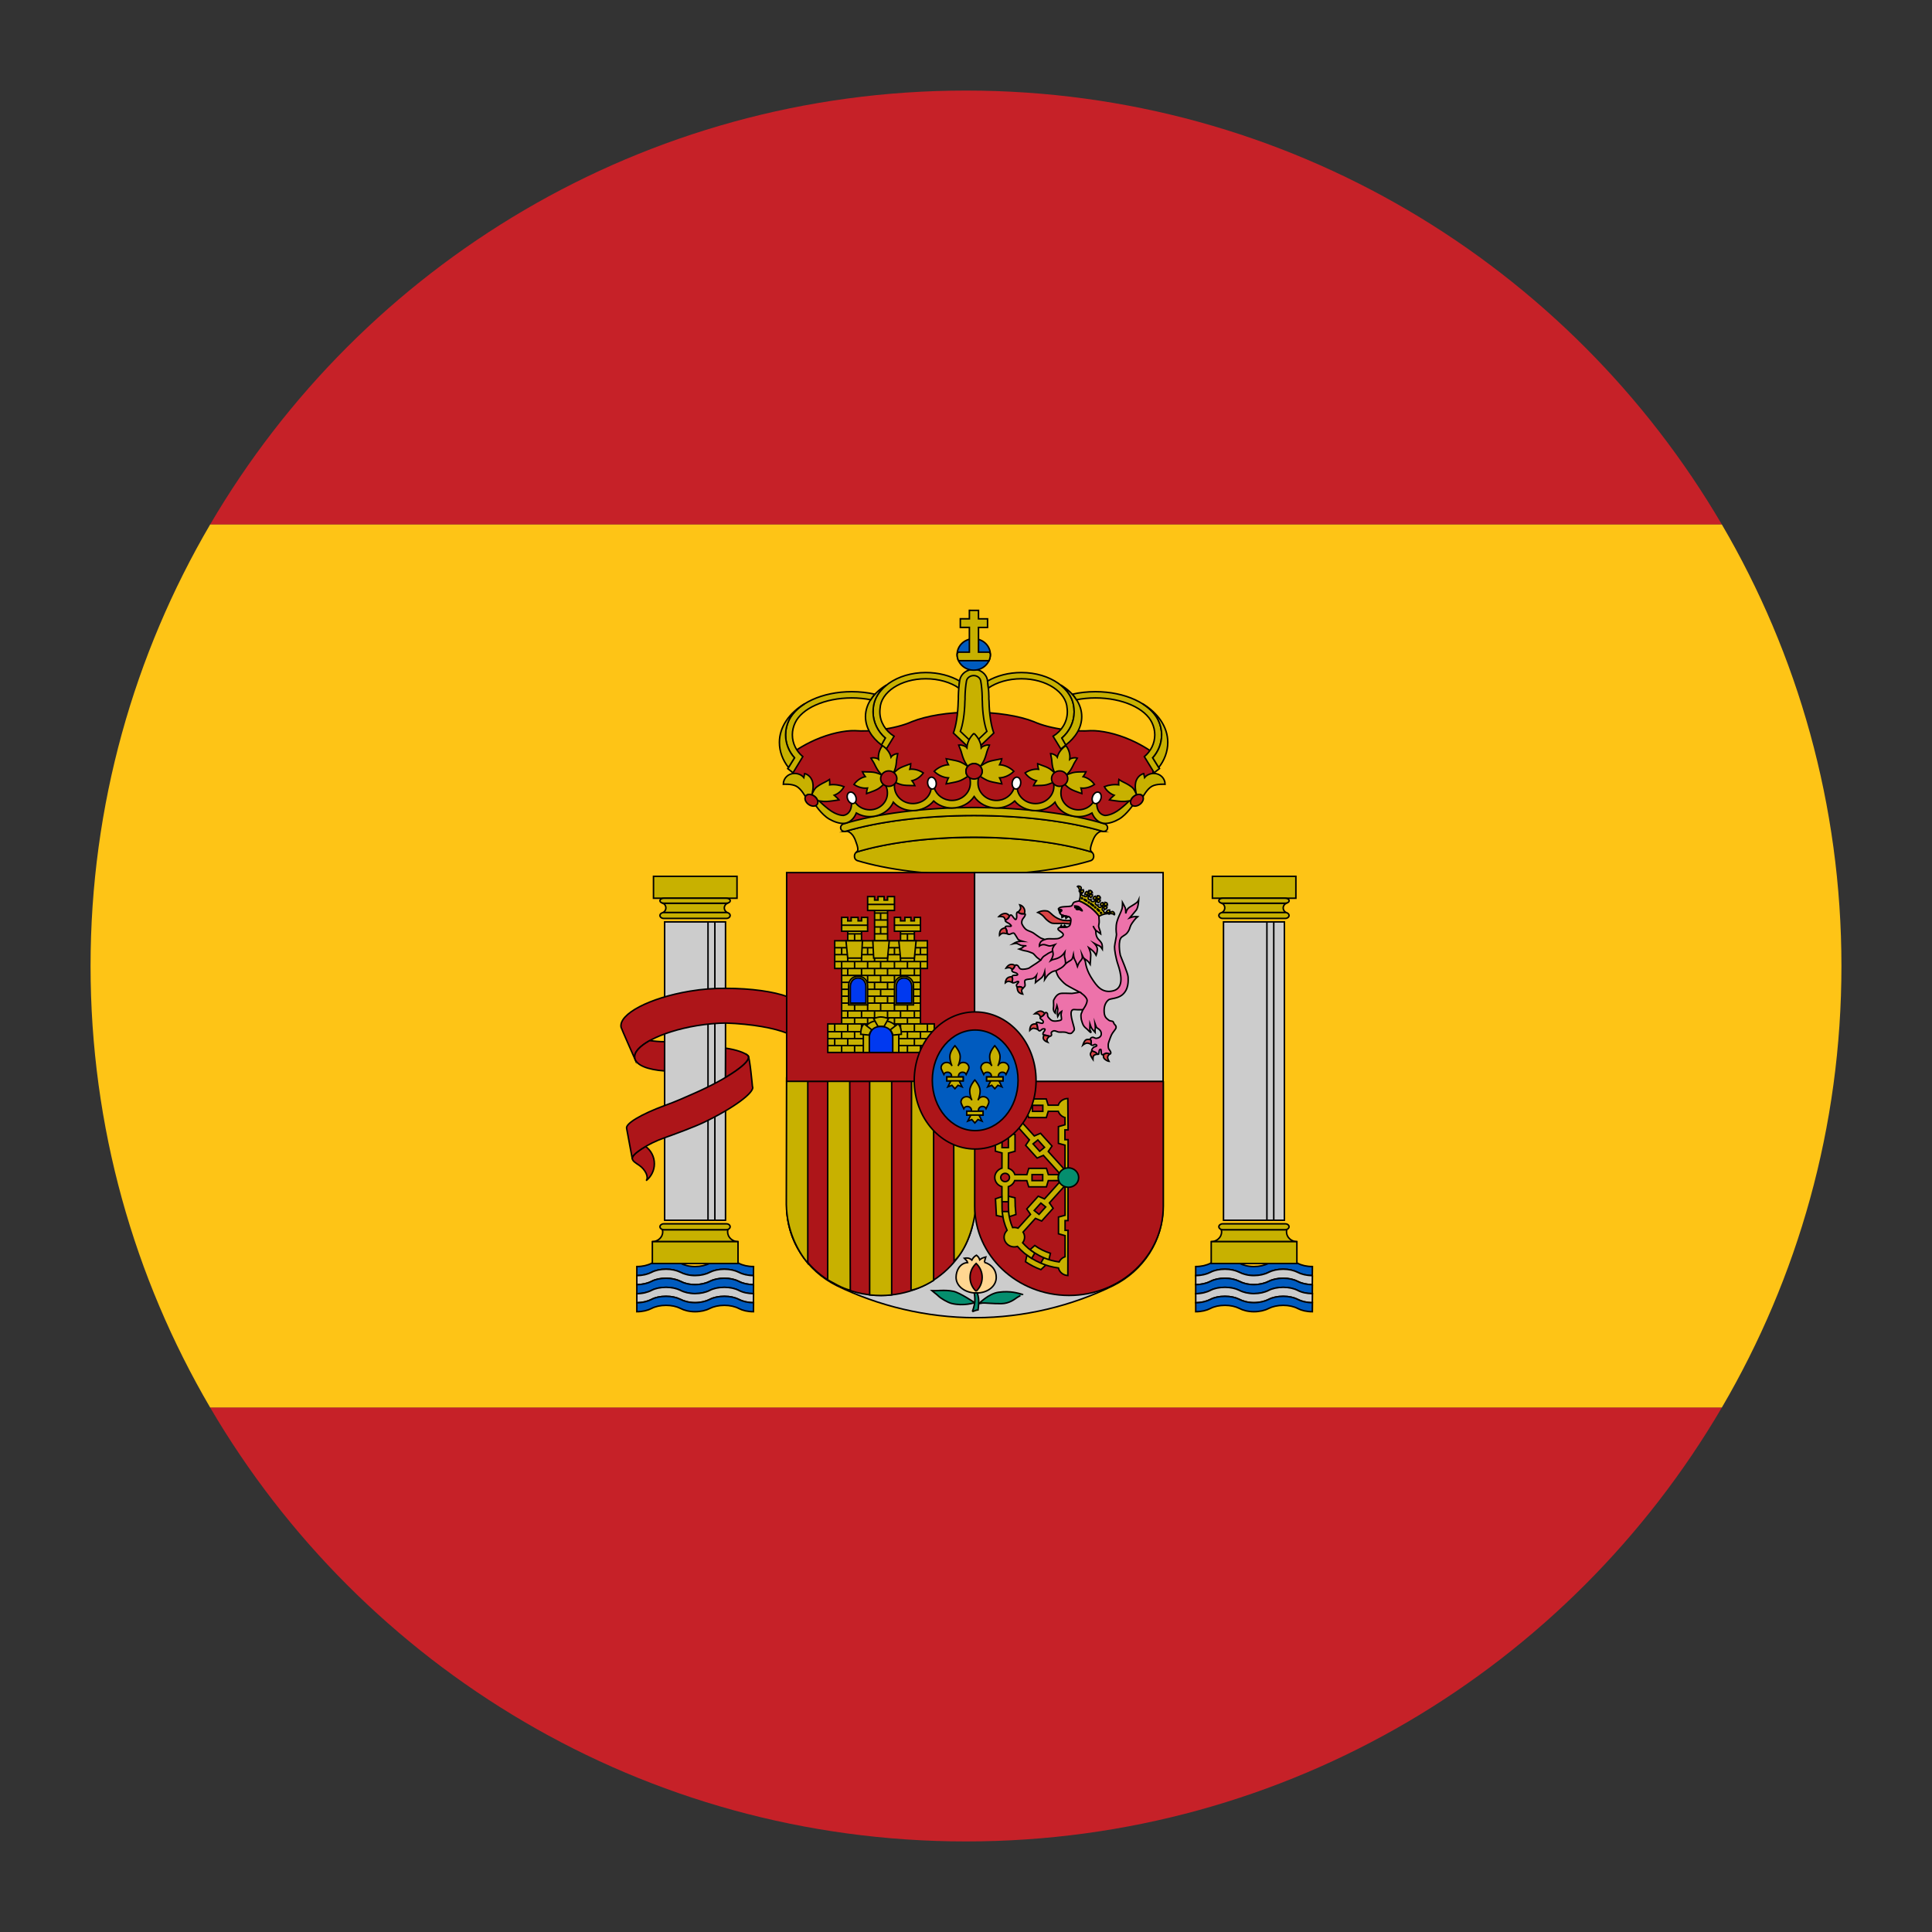 <?xml version="1.0" encoding="iso-8859-1"?>
<!-- Generator: Adobe Illustrator 21.0.0, SVG Export Plug-In . SVG Version: 6.00 Build 0)  -->
<svg version="1.1" xmlns="http://www.w3.org/2000/svg" xmlns:xlink="http://www.w3.org/1999/xlink" x="0px" y="0px"
	 viewBox="0 0 64 64" style="enable-background:new 0 0 64 64;" xml:space="preserve">
<rect x="0" y="0" width="64" height="64" fill="#333333" stroke="none"/>
<g id="Spain">
	<path style="fill:#C62128;" d="M32,3C21.319,3,11.994,8.778,6.961,17.375h50.078C52.006,8.778,42.681,3,32,3z"/>
	<path style="fill:#C62128;" d="M32,61c10.681,0,20.006-5.778,25.039-14.375H6.961C11.994,55.222,21.319,61,32,61z"/>
	<path style="fill:#FEC416;" d="M57.039,17.375H6.961C4.447,21.67,3,26.664,3,32s1.447,10.33,3.961,14.625h50.078
		C59.553,42.33,61,37.336,61,32S59.553,21.67,57.039,17.375z"/>
	<g id="crown_left">
		<g id="crown_pt1">
			<path style="fill:#C8B100;stroke:#000000;stroke-width:0.05;stroke-miterlimit:10;" d="M23.024,29.055"/>
		</g>
		<g id="crown_pt2">
			<path style="fill:#AD1519;stroke:#000000;stroke-width:0.05;stroke-miterlimit:10;" d="M23.023,28.984"/>
			<path style="fill:none;stroke:#000000;stroke-width:0.05;stroke-miterlimit:10;" d="M23.165,28.974 M23.093,28.979
				 M23.041,28.982"/>
			<path style="fill:none;stroke:#000000;stroke-width:0.05;stroke-miterlimit:10;" d="M22.996,28.983"/>
			<path style="fill:none;stroke:#000000;stroke-width:0.05;stroke-miterlimit:10;" d="M22.952,28.983"/>
			<path style="fill:none;stroke:#000000;stroke-width:0.05;stroke-miterlimit:10;" d="M22.913,28.983"/>
			<path style="fill:none;stroke:#000000;stroke-width:0.05;stroke-miterlimit:10;" d="M22.872,28.983"/>
			<path style="fill:none;stroke:#000000;stroke-width:0.05;stroke-miterlimit:10;" d="M22.837,28.983"/>
			<path style="fill:none;stroke:#000000;stroke-width:0.05;stroke-miterlimit:10;" d="M22.769,28.974 M22.801,28.977"/>
			<path style="fill:none;stroke:#000000;stroke-width:0.05;stroke-miterlimit:10;" d="M22.738,28.972"/>
		</g>
	</g>
	<g id="pillar_left">
		<g>
			<path style="fill:#005BBF;stroke:#000000;stroke-width:0.05;stroke-miterlimit:10;" d="M24.962,41.956
				c-0.191,0-0.361-0.041-0.488-0.108c-0.124-0.063-0.293-0.102-0.479-0.102c-0.187,0-0.36,0.04-0.485,0.103
				c-0.125,0.066-0.298,0.107-0.487,0.107c-0.191,0-0.362-0.045-0.488-0.112c-0.124-0.061-0.289-0.098-0.47-0.098
				c-0.189,0-0.355,0.036-0.479,0.101c-0.127,0.067-0.3,0.109-0.49,0.109v0.299c0.19,0,0.364-0.043,0.49-0.109
				c0.124-0.065,0.29-0.102,0.479-0.102c0.18,0,0.346,0.038,0.47,0.099c0.125,0.066,0.297,0.112,0.488,0.112
				c0.189,0,0.361-0.041,0.487-0.107c0.125-0.065,0.298-0.104,0.485-0.104c0.186,0,0.355,0.04,0.479,0.103
				c0.127,0.067,0.294,0.108,0.485,0.108L24.962,41.956L24.962,41.956z"/>
			<path style="fill:#CCCCCC;stroke:#000000;stroke-width:0.05;stroke-miterlimit:10;" d="M24.962,42.255
				c-0.191,0-0.361-0.041-0.488-0.108c-0.124-0.063-0.293-0.103-0.479-0.103c-0.187,0-0.36,0.04-0.485,0.104
				c-0.125,0.066-0.298,0.107-0.487,0.107c-0.191,0-0.362-0.046-0.488-0.112c-0.124-0.061-0.289-0.099-0.47-0.099
				c-0.189,0-0.355,0.037-0.479,0.102c-0.127,0.066-0.3,0.109-0.49,0.109v0.299c0.19,0,0.364-0.043,0.49-0.109
				c0.124-0.065,0.29-0.102,0.479-0.102c0.18,0,0.346,0.038,0.47,0.099c0.125,0.067,0.297,0.112,0.488,0.112
				c0.189,0,0.361-0.042,0.487-0.107c0.125-0.065,0.298-0.104,0.485-0.104c0.186,0,0.355,0.04,0.479,0.104
				c0.127,0.066,0.294,0.107,0.485,0.107L24.962,42.255"/>
			<path style="fill:#005BBF;stroke:#000000;stroke-width:0.05;stroke-miterlimit:10;" d="M24.962,42.555
				c-0.191,0-0.361-0.041-0.488-0.107c-0.124-0.065-0.293-0.104-0.479-0.104c-0.187,0-0.36,0.04-0.485,0.104
				c-0.125,0.065-0.298,0.107-0.487,0.107c-0.191,0-0.362-0.045-0.488-0.112c-0.124-0.061-0.289-0.099-0.47-0.099
				c-0.189,0-0.355,0.037-0.479,0.102c-0.127,0.066-0.3,0.109-0.49,0.109v0.298c0.19,0,0.364-0.042,0.49-0.109
				c0.124-0.063,0.29-0.099,0.479-0.099c0.18,0,0.346,0.037,0.47,0.098c0.125,0.067,0.297,0.11,0.488,0.11
				c0.189,0,0.361-0.04,0.487-0.105c0.125-0.065,0.298-0.103,0.485-0.103c0.186,0,0.355,0.038,0.479,0.102
				c0.127,0.068,0.294,0.107,0.485,0.107L24.962,42.555"/>
			<path style="fill:#CCCCCC;stroke:#000000;stroke-width:0.05;stroke-miterlimit:10;" d="M24.959,43.153
				c-0.191,0-0.359-0.041-0.485-0.108c-0.124-0.063-0.293-0.102-0.479-0.102c-0.187,0-0.36,0.038-0.485,0.103
				c-0.125,0.065-0.298,0.107-0.487,0.107c-0.191,0-0.362-0.046-0.488-0.112c-0.124-0.062-0.289-0.098-0.47-0.098
				c-0.189,0-0.355,0.036-0.479,0.101c-0.127,0.066-0.3,0.109-0.49,0.109v-0.298c0.19,0,0.364-0.045,0.49-0.112
				c0.124-0.063,0.29-0.099,0.479-0.099c0.18,0,0.346,0.037,0.47,0.098c0.125,0.067,0.297,0.11,0.488,0.11
				c0.189,0,0.361-0.04,0.487-0.105c0.125-0.065,0.298-0.103,0.485-0.103c0.186,0,0.355,0.038,0.479,0.102
				c0.127,0.068,0.297,0.107,0.488,0.107L24.959,43.153"/>
			<path style="fill:#005BBF;stroke:#000000;stroke-width:0.05;stroke-miterlimit:10;" d="M24.959,43.452
				c-0.191,0-0.359-0.041-0.485-0.107c-0.124-0.065-0.293-0.104-0.479-0.104c-0.187,0-0.36,0.04-0.485,0.104
				c-0.125,0.065-0.298,0.107-0.487,0.107c-0.191,0-0.362-0.046-0.488-0.112c-0.124-0.062-0.289-0.099-0.47-0.099
				c-0.189,0-0.355,0.037-0.479,0.102c-0.127,0.066-0.3,0.109-0.49,0.109v-0.297c0.19,0,0.364-0.046,0.49-0.112
				c0.124-0.065,0.29-0.101,0.479-0.101c0.18,0,0.346,0.037,0.47,0.098c0.125,0.066,0.297,0.112,0.488,0.112
				c0.189,0,0.361-0.042,0.487-0.107c0.125-0.065,0.298-0.103,0.485-0.103c0.186,0,0.355,0.038,0.479,0.102
				c0.127,0.067,0.295,0.108,0.488,0.108L24.959,43.452L24.959,43.452z"/>
		</g>
		<g>
			<path style="fill:#C8B100;stroke:#000000;stroke-width:0.05;stroke-miterlimit:10;" d="M21.938,40.728
				c0.006,0.026,0.016,0.05,0.016,0.077c0,0.181-0.158,0.326-0.349,0.326h2.847c-0.192,0-0.349-0.145-0.349-0.326
				c0-0.026,0.005-0.051,0.011-0.077c-0.016,0.006-0.036,0.007-0.055,0.007h-2.071C21.973,40.735,21.953,40.733,21.938,40.728z"/>
			<path style="fill:#C8B100;stroke:#000000;stroke-width:0.05;stroke-miterlimit:10;" d="M21.989,40.54h2.071
				c0.071,0,0.127,0.043,0.127,0.097s-0.056,0.098-0.127,0.098h-2.071c-0.07,0-0.127-0.045-0.127-0.098S21.92,40.54,21.989,40.54z"
				/>
			<path style="fill:#C8B100;stroke:#000000;stroke-width:0.05;stroke-miterlimit:10;" d="M21.61,41.855h2.838v-0.724H21.61V41.855z
				"/>
		</g>
		<path style="fill:#CCCCCC;stroke:#000000;stroke-width:0.05;stroke-miterlimit:10;" d="M22.017,40.422h2.017v-9.883h-2.017V40.422
			z"/>
		<path style="fill:none;stroke:#000000;stroke-width:0.05;stroke-miterlimit:10;" d="M23.454,30.553v9.862 M23.681,30.553v9.862"/>
		<g>
			<path style="fill:#C8B100;stroke:#000000;stroke-width:0.05;stroke-miterlimit:10;" d="M21.648,29.755h2.766V29.03h-2.766
				L21.648,29.755L21.648,29.755z"/>
			<path style="fill:#C8B100;stroke:#000000;stroke-width:0.05;stroke-miterlimit:10;" d="M21.938,30.238
				c0.017-0.007,0.03-0.009,0.051-0.009h2.071c0.021,0,0.04,0.004,0.057,0.01c-0.072-0.024-0.123-0.088-0.123-0.164
				s0.056-0.141,0.128-0.165c-0.017,0.005-0.041,0.01-0.061,0.01h-2.073c-0.021,0-0.041-0.001-0.058-0.007l0.011,0.002
				c0.074,0.022,0.117,0.088,0.117,0.16C22.059,30.145,22.012,30.215,21.938,30.238L21.938,30.238z"/>
			<path style="fill:#C8B100;stroke:#000000;stroke-width:0.05;stroke-miterlimit:10;" d="M21.989,30.229h2.071
				c0.071,0,0.127,0.043,0.127,0.097c0,0.055-0.056,0.098-0.127,0.098h-2.071c-0.07,0-0.127-0.043-0.127-0.098
				C21.863,30.272,21.92,30.229,21.989,30.229z"/>
			<path style="fill:#C8B100;stroke:#000000;stroke-width:0.05;stroke-miterlimit:10;" d="M21.989,29.755h2.073
				c0.071,0,0.128,0.037,0.128,0.082c0,0.046-0.057,0.083-0.128,0.083h-2.073c-0.07,0-0.127-0.037-0.127-0.083
				C21.863,29.792,21.92,29.755,21.989,29.755z"/>
		</g>
	</g>
	<g id="ribbon_left">
		<path style="fill:#AD1519;stroke:#000000;stroke-width:0.05;stroke-miterlimit:10;" d="M21.387,37.977
			c-0.28,0.161-0.472,0.328-0.441,0.411c0.015,0.076,0.104,0.133,0.232,0.217c0.201,0.14,0.323,0.39,0.227,0.505
			c0.166-0.134,0.272-0.334,0.272-0.557C21.678,38.321,21.566,38.111,21.387,37.977z"/>
		<path style="fill:#AD1519;stroke:#000000;stroke-width:0.05;stroke-miterlimit:10;" d="M26.094,34.235
			c-0.439-0.181-1.188-0.316-2.047-0.345c-0.297,0.002-0.626,0.031-0.967,0.087c-1.206,0.202-2.126,0.684-2.053,1.076
			c0.001,0.007,0.005,0.025,0.006,0.032c0,0-0.452-1.019-0.459-1.057c-0.081-0.436,0.938-0.971,2.277-1.194
			c0.421-0.071,0.83-0.098,1.187-0.094c0.856,0,1.601,0.11,2.05,0.277L26.094,34.235"/>
		<path style="fill:#AD1519;stroke:#000000;stroke-width:0.05;stroke-miterlimit:10;" d="M22.013,35.476
			c-0.56-0.04-0.941-0.19-0.985-0.423c-0.035-0.186,0.155-0.393,0.493-0.581c0.15,0.017,0.32,0.037,0.496,0.037L22.013,35.476"/>
		<path style="fill:#AD1519;stroke:#000000;stroke-width:0.05;stroke-miterlimit:10;" d="M24.037,34.721
			c0.35,0.053,0.612,0.14,0.742,0.247l0.012,0.021c0.062,0.128-0.244,0.4-0.758,0.704L24.037,34.721"/>
		<path style="fill:#AD1519;stroke:#000000;stroke-width:0.05;stroke-miterlimit:10;" d="M20.759,37.383
			c-0.053-0.159,0.493-0.479,1.263-0.762c0.352-0.125,0.643-0.257,1.004-0.416c1.071-0.474,1.862-1.018,1.765-1.215l-0.011-0.021
			c0.057,0.047,0.146,1.023,0.146,1.023c0.097,0.181-0.627,0.717-1.613,1.189c-0.315,0.151-0.982,0.397-1.296,0.508
			c-0.563,0.195-1.122,0.563-1.071,0.7l-0.187-1.004V37.383L20.759,37.383z"/>
	</g>
	<g id="crown_right">
		<g>
			<g id="crown_pt1_1_">
				<path style="fill:#C8B100;stroke:#000000;stroke-width:0.05;stroke-miterlimit:10;" d="M41.538,29.055"/>
			</g>
		</g>
	</g>
	<g id="pillar_right">
		<g id="pillar_left_1_">
			<g>
				<path style="fill:#005BBF;stroke:#000000;stroke-width:0.05;stroke-miterlimit:10;" d="M43.475,41.956
					c-0.191,0-0.361-0.041-0.488-0.108c-0.124-0.063-0.293-0.102-0.479-0.102c-0.187,0-0.36,0.04-0.485,0.103
					c-0.125,0.066-0.298,0.107-0.487,0.107c-0.191,0-0.362-0.045-0.488-0.112c-0.124-0.061-0.289-0.098-0.47-0.098
					c-0.189,0-0.355,0.036-0.479,0.101c-0.127,0.067-0.3,0.109-0.49,0.109v0.299c0.19,0,0.364-0.043,0.49-0.109
					c0.124-0.065,0.29-0.102,0.479-0.102c0.18,0,0.346,0.038,0.47,0.099c0.125,0.066,0.297,0.112,0.488,0.112
					c0.189,0,0.361-0.041,0.487-0.107c0.125-0.065,0.298-0.104,0.485-0.104c0.186,0,0.355,0.04,0.479,0.103
					c0.127,0.067,0.294,0.108,0.485,0.108L43.475,41.956L43.475,41.956z"/>
				<path style="fill:#CCCCCC;stroke:#000000;stroke-width:0.05;stroke-miterlimit:10;" d="M43.475,42.255
					c-0.191,0-0.361-0.041-0.488-0.108c-0.124-0.063-0.293-0.103-0.479-0.103c-0.187,0-0.36,0.04-0.485,0.104
					c-0.125,0.066-0.298,0.107-0.487,0.107c-0.191,0-0.362-0.046-0.488-0.112c-0.124-0.061-0.289-0.099-0.47-0.099
					c-0.189,0-0.355,0.037-0.479,0.102c-0.127,0.066-0.3,0.109-0.49,0.109v0.299c0.19,0,0.364-0.043,0.49-0.109
					c0.124-0.065,0.29-0.102,0.479-0.102c0.18,0,0.346,0.038,0.47,0.099c0.125,0.067,0.297,0.112,0.488,0.112
					c0.189,0,0.361-0.042,0.487-0.107s0.298-0.104,0.485-0.104c0.186,0,0.355,0.04,0.479,0.104c0.127,0.066,0.294,0.107,0.485,0.107
					L43.475,42.255"/>
				<path style="fill:#005BBF;stroke:#000000;stroke-width:0.05;stroke-miterlimit:10;" d="M43.475,42.555
					c-0.191,0-0.361-0.041-0.488-0.107c-0.124-0.065-0.293-0.104-0.479-0.104c-0.187,0-0.36,0.04-0.485,0.104
					c-0.125,0.065-0.298,0.107-0.487,0.107c-0.191,0-0.362-0.045-0.488-0.112c-0.124-0.061-0.289-0.099-0.47-0.099
					c-0.189,0-0.355,0.037-0.479,0.102c-0.127,0.066-0.3,0.109-0.49,0.109v0.298c0.19,0,0.364-0.042,0.49-0.109
					c0.124-0.063,0.29-0.099,0.479-0.099c0.18,0,0.346,0.037,0.47,0.098c0.125,0.067,0.297,0.11,0.488,0.11
					c0.189,0,0.361-0.04,0.487-0.105c0.125-0.065,0.298-0.103,0.485-0.103c0.186,0,0.355,0.038,0.479,0.102
					c0.127,0.068,0.294,0.107,0.485,0.107L43.475,42.555"/>
				<path style="fill:#CCCCCC;stroke:#000000;stroke-width:0.05;stroke-miterlimit:10;" d="M43.473,43.153
					c-0.191,0-0.359-0.041-0.485-0.108c-0.124-0.063-0.293-0.102-0.479-0.102c-0.187,0-0.36,0.038-0.485,0.103
					c-0.125,0.065-0.298,0.107-0.487,0.107c-0.191,0-0.362-0.046-0.488-0.112c-0.124-0.062-0.289-0.098-0.47-0.098
					c-0.189,0-0.355,0.036-0.479,0.101c-0.127,0.066-0.3,0.109-0.49,0.109v-0.298c0.19,0,0.364-0.045,0.49-0.112
					c0.124-0.063,0.29-0.099,0.479-0.099c0.18,0,0.346,0.037,0.47,0.098c0.125,0.067,0.297,0.11,0.488,0.11
					c0.189,0,0.361-0.04,0.487-0.105c0.125-0.065,0.298-0.103,0.485-0.103c0.186,0,0.355,0.038,0.479,0.102
					c0.127,0.068,0.297,0.107,0.488,0.107L43.473,43.153"/>
				<path style="fill:#005BBF;stroke:#000000;stroke-width:0.05;stroke-miterlimit:10;" d="M43.473,43.452
					c-0.191,0-0.359-0.041-0.485-0.107c-0.124-0.065-0.293-0.104-0.479-0.104c-0.187,0-0.36,0.04-0.485,0.104
					c-0.125,0.065-0.298,0.107-0.487,0.107c-0.191,0-0.362-0.046-0.488-0.112c-0.124-0.062-0.289-0.099-0.47-0.099
					c-0.189,0-0.355,0.037-0.479,0.102c-0.127,0.066-0.3,0.109-0.49,0.109v-0.297c0.19,0,0.364-0.046,0.49-0.112
					c0.124-0.065,0.29-0.101,0.479-0.101c0.18,0,0.346,0.037,0.47,0.098c0.125,0.066,0.297,0.112,0.488,0.112
					c0.189,0,0.361-0.042,0.487-0.107s0.298-0.103,0.485-0.103c0.186,0,0.355,0.038,0.479,0.102
					c0.127,0.067,0.295,0.108,0.488,0.108L43.473,43.452L43.473,43.452z"/>
			</g>
			<g>
				<path style="fill:#C8B100;stroke:#000000;stroke-width:0.05;stroke-miterlimit:10;" d="M40.452,40.728
					c0.006,0.026,0.016,0.05,0.016,0.077c0,0.181-0.158,0.326-0.349,0.326h2.847c-0.192,0-0.349-0.145-0.349-0.326
					c0-0.026,0.005-0.051,0.011-0.077c-0.016,0.006-0.036,0.007-0.055,0.007h-2.071C40.487,40.735,40.467,40.733,40.452,40.728z"/>
				<path style="fill:#C8B100;stroke:#000000;stroke-width:0.05;stroke-miterlimit:10;" d="M40.503,40.54h2.071
					c0.071,0,0.127,0.043,0.127,0.097s-0.056,0.098-0.127,0.098h-2.071c-0.069,0-0.127-0.045-0.127-0.098S40.434,40.54,40.503,40.54
					z"/>
				<path style="fill:#C8B100;stroke:#000000;stroke-width:0.05;stroke-miterlimit:10;" d="M40.123,41.855h2.838v-0.724h-2.838
					V41.855z"/>
			</g>
			<path style="fill:#CCCCCC;stroke:#000000;stroke-width:0.05;stroke-miterlimit:10;" d="M40.53,40.422h2.017v-9.883H40.53V40.422z
				"/>
			<path style="fill:none;stroke:#000000;stroke-width:0.05;stroke-miterlimit:10;" d="M41.968,30.553v9.862 M42.195,30.553v9.862"
				/>
			<g>
				<path style="fill:#C8B100;stroke:#000000;stroke-width:0.05;stroke-miterlimit:10;" d="M40.162,29.755h2.766V29.03h-2.766
					L40.162,29.755L40.162,29.755z"/>
				<path style="fill:#C8B100;stroke:#000000;stroke-width:0.05;stroke-miterlimit:10;" d="M40.452,30.238
					c0.017-0.007,0.03-0.009,0.051-0.009h2.071c0.021,0,0.04,0.004,0.057,0.01c-0.072-0.024-0.123-0.088-0.123-0.164
					s0.056-0.141,0.128-0.165c-0.017,0.005-0.041,0.01-0.061,0.01h-2.073c-0.021,0-0.041-0.001-0.058-0.007l0.011,0.002
					c0.074,0.022,0.117,0.088,0.117,0.16C40.573,30.145,40.525,30.215,40.452,30.238L40.452,30.238z"/>
				<path style="fill:#C8B100;stroke:#000000;stroke-width:0.05;stroke-miterlimit:10;" d="M40.503,30.229h2.071
					c0.071,0,0.127,0.043,0.127,0.097c0,0.055-0.056,0.098-0.127,0.098h-2.071c-0.069,0-0.127-0.043-0.127-0.098
					C40.376,30.272,40.434,30.229,40.503,30.229z"/>
				<path style="fill:#C8B100;stroke:#000000;stroke-width:0.05;stroke-miterlimit:10;" d="M40.503,29.755h2.073
					c0.071,0,0.128,0.037,0.128,0.082c0,0.046-0.057,0.083-0.128,0.083h-2.073c-0.069,0-0.127-0.037-0.127-0.083
					C40.376,29.792,40.434,29.755,40.503,29.755z"/>
			</g>
		</g>
	</g>
	<g id="ribbon_right" transform="matrix(-1,0,0,1,500.57,0)">
		<g id="ribbon_left_1_">
			<path style="fill:#AD1519;stroke:#000000;stroke-width:0.05;stroke-miterlimit:10;" d="M43.183,37.977
				c0.28,0.161,0.472,0.328,0.441,0.411c-0.015,0.076-0.104,0.133-0.232,0.217c-0.201,0.14-0.323,0.39-0.227,0.505
				c-0.166-0.134-0.272-0.334-0.272-0.557C42.892,38.321,43.004,38.111,43.183,37.977z"/>
			<path style="fill:#AD1519;stroke:#000000;stroke-width:0.05;stroke-miterlimit:10;" d="M38.476,34.235
				c0.439-0.181,1.188-0.316,2.047-0.345c0.297,0.002,0.626,0.031,0.967,0.087c1.206,0.202,2.126,0.684,2.053,1.076
				c-0.001,0.007-0.005,0.025-0.006,0.032c0,0,0.452-1.019,0.459-1.057c0.081-0.436-0.938-0.971-2.277-1.194
				c-0.421-0.071-0.83-0.098-1.187-0.094c-0.856,0-1.601,0.11-2.05,0.277L38.476,34.235"/>
			<path style="fill:#AD1519;stroke:#000000;stroke-width:0.05;stroke-miterlimit:10;" d="M42.557,35.476
				c0.56-0.04,0.941-0.19,0.985-0.423c0.035-0.186-0.155-0.393-0.493-0.581c-0.15,0.017-0.32,0.037-0.496,0.037L42.557,35.476"/>
			<path style="fill:#AD1519;stroke:#000000;stroke-width:0.05;stroke-miterlimit:10;" d="M40.533,34.721
				c-0.35,0.053-0.612,0.14-0.742,0.247l-0.012,0.021c-0.062,0.128,0.244,0.4,0.758,0.704L40.533,34.721"/>
			<path style="fill:#AD1519;stroke:#000000;stroke-width:0.05;stroke-miterlimit:10;" d="M43.811,37.383
				c0.053-0.159-0.493-0.479-1.263-0.762c-0.352-0.125-0.643-0.257-1.004-0.416c-1.071-0.474-1.862-1.018-1.765-1.215l0.011-0.021
				c-0.057,0.047-0.146,1.023-0.146,1.023c-0.097,0.181,0.627,0.717,1.613,1.189c0.315,0.151,0.982,0.397,1.296,0.508
				c0.563,0.195,1.122,0.563,1.071,0.7l0.187-1.004V37.383L43.811,37.383z"/>
		</g>
	</g>
	<path style="fill:#AD1519;stroke:#000000;stroke-width:0.05;stroke-miterlimit:10;" d="M32.206,23.593
		c0.824,0,1.559,0.123,2.037,0.312c0.273,0.124,0.64,0.215,1.043,0.269c0.307,0.041,0.597,0.048,0.85,0.03
		c0.339-0.007,0.828,0.092,1.318,0.308c0.405,0.18,0.743,0.398,0.968,0.609l-0.195,0.174l-0.056,0.491l-0.534,0.611l-0.267,0.227
		l-0.632,0.505l-0.323,0.026l-0.098,0.279l-4.084-0.479l-4.098,0.479l-0.098-0.279l-0.324-0.026l-0.63-0.505l-0.267-0.227
		l-0.534-0.611l-0.055-0.491l-0.196-0.174c0.226-0.211,0.563-0.429,0.968-0.609c0.49-0.216,0.979-0.315,1.318-0.308
		c0.253,0.019,0.544,0.011,0.85-0.03c0.402-0.055,0.769-0.145,1.043-0.269C30.69,23.716,31.382,23.593,32.206,23.593L32.206,23.593z
		"/>
	<g>
		<path style="fill:#C8B100;stroke:#000000;stroke-width:0.05;stroke-miterlimit:10;" d="M29.189,24.673l0.171,0.138l0.258-0.422
			c-0.279-0.171-0.472-0.469-0.472-0.808c0-0.038,0.002-0.076,0.007-0.113c0.026-0.539,0.683-0.983,1.514-0.983
			c0.432,0,0.823,0.118,1.097,0.308c0.007-0.083,0.015-0.155,0.026-0.231c-0.302-0.176-0.695-0.283-1.123-0.283
			c-0.957,0-1.705,0.545-1.741,1.188c-0.004,0.038-0.006,0.076-0.006,0.114c0,0.343,0.156,0.653,0.405,0.868L29.189,24.673"/>
		<path style="fill:#C8B100;stroke:#000000;stroke-width:0.05;stroke-miterlimit:10;" d="M29.2,24.678
			c-0.326-0.244-0.53-0.576-0.53-0.941c0-0.419,0.276-0.794,0.693-1.044c-0.257,0.207-0.413,0.475-0.436,0.773
			c-0.004,0.038-0.006,0.076-0.006,0.114c0,0.343,0.156,0.653,0.405,0.868L29.2,24.678"/>
		<path style="fill:#C8B100;stroke:#000000;stroke-width:0.05;stroke-miterlimit:10;" d="M26.318,25.103
			c-0.184-0.205-0.295-0.47-0.295-0.76c0-0.175,0.041-0.341,0.113-0.49c0.264-0.544,1.095-0.94,2.08-0.94
			c0.268,0,0.525,0.029,0.762,0.083c-0.052,0.057-0.093,0.12-0.134,0.184c-0.197-0.038-0.408-0.06-0.628-0.06
			c-0.902,0-1.658,0.351-1.877,0.825c-0.058,0.12-0.091,0.256-0.091,0.397c0,0.288,0.135,0.546,0.346,0.722L26.269,25.6
			l-0.175-0.139L26.318,25.103L26.318,25.103z"/>
		<path style="fill:#C8B100;stroke:#000000;stroke-width:0.05;stroke-miterlimit:10;" d="M26.652,23.315
			c-0.237,0.15-0.417,0.334-0.516,0.539c-0.072,0.149-0.113,0.315-0.113,0.49c0,0.289,0.112,0.555,0.295,0.76l-0.199,0.321
			c-0.19-0.243-0.3-0.529-0.3-0.832C25.819,24.072,26.151,23.616,26.652,23.315L26.652,23.315z"/>
		<path style="fill:#C8B100;stroke:#000000;stroke-width:0.05;stroke-miterlimit:10;" d="M32.255,22.172
			c0.218,0,0.407,0.144,0.452,0.339c0.029,0.171,0.047,0.366,0.051,0.573c0.001,0.022-0.001,0.043-0.001,0.065
			c0,0.025,0.005,0.051,0.006,0.076c0.007,0.437,0.07,0.822,0.158,1.057l-0.665,0.638l-0.674-0.638
			c0.089-0.236,0.151-0.621,0.16-1.057c0-0.025,0.005-0.051,0.005-0.076c0-0.021-0.001-0.042-0.001-0.065
			c0.004-0.207,0.022-0.402,0.051-0.573C31.84,22.316,32.036,22.172,32.255,22.172L32.255,22.172z"/>
		<path style="fill:#C8B100;stroke:#000000;stroke-width:0.05;stroke-miterlimit:10;" d="M32.255,22.379
			c0.113,0,0.209,0.072,0.232,0.173c0.029,0.163,0.046,0.348,0.05,0.544c0,0.02-0.001,0.04-0.001,0.06
			c0,0.025,0.004,0.048,0.005,0.073c0.006,0.412,0.066,0.776,0.15,0.999l-0.439,0.416l-0.439-0.416
			c0.083-0.223,0.143-0.587,0.15-0.999c0-0.025,0.005-0.048,0.005-0.073c0-0.02-0.001-0.04-0.001-0.06
			c0.004-0.196,0.021-0.381,0.05-0.544C32.037,22.451,32.142,22.379,32.255,22.379z"/>
		<path style="fill:#C8B100;stroke:#000000;stroke-width:0.05;stroke-miterlimit:10;" d="M35.315,24.673l-0.173,0.138l-0.258-0.422
			c0.28-0.171,0.473-0.469,0.473-0.808c0-0.038-0.002-0.076-0.007-0.113c-0.026-0.539-0.683-0.983-1.514-0.983
			c-0.433,0-0.823,0.118-1.097,0.308c-0.007-0.083-0.015-0.155-0.027-0.231c0.303-0.176,0.695-0.283,1.124-0.283
			c0.957,0,1.705,0.545,1.741,1.188c0.004,0.038,0.006,0.076,0.006,0.114c0,0.343-0.158,0.653-0.406,0.868L35.315,24.673"/>
		<path style="fill:#C8B100;stroke:#000000;stroke-width:0.05;stroke-miterlimit:10;" d="M35.304,24.678
			c0.326-0.244,0.53-0.576,0.53-0.941c0-0.419-0.276-0.794-0.693-1.044c0.257,0.207,0.413,0.475,0.436,0.773
			c0.004,0.038,0.006,0.076,0.006,0.114c0,0.343-0.158,0.653-0.406,0.868L35.304,24.678"/>
		<path style="fill:#C8B100;stroke:#000000;stroke-width:0.05;stroke-miterlimit:10;" d="M38.186,25.103
			c0.182-0.205,0.295-0.47,0.295-0.76c0-0.175-0.041-0.341-0.113-0.49c-0.266-0.544-1.095-0.94-2.08-0.94
			c-0.268,0-0.525,0.029-0.763,0.083c0.053,0.057,0.094,0.12,0.135,0.184c0.196-0.038,0.408-0.06,0.628-0.06
			c0.902,0,1.657,0.351,1.875,0.825c0.058,0.12,0.091,0.256,0.091,0.397c0,0.288-0.135,0.546-0.346,0.722l0.326,0.534l0.176-0.139
			L38.186,25.103z"/>
		<path style="fill:#C8B100;stroke:#000000;stroke-width:0.05;stroke-miterlimit:10;" d="M37.852,23.315
			c0.237,0.15,0.417,0.334,0.516,0.539c0.072,0.149,0.113,0.315,0.113,0.49c0,0.289-0.113,0.555-0.295,0.76l0.199,0.321
			c0.19-0.243,0.299-0.529,0.299-0.832C38.684,24.072,38.352,23.616,37.852,23.315L37.852,23.315z"/>
		
			<ellipse style="fill:#005BBF;stroke:#000000;stroke-width:0.05;stroke-miterlimit:10;" cx="32.256" cy="21.679" rx="0.55" ry="0.521"/>
		<path style="fill:#C8B100;stroke:#000000;stroke-width:0.05;stroke-miterlimit:10;" d="M32.112,20.219v0.28h-0.3v0.285h0.3v0.391
			v0.429h-0.379c-0.004,0.026-0.027,0.046-0.027,0.073c0,0.072,0.015,0.141,0.043,0.204c0,0.002,0.002,0.002,0.004,0.004h1.008
			c0-0.001,0.002-0.001,0.004-0.004c0.027-0.062,0.043-0.132,0.043-0.204c0-0.027-0.024-0.047-0.027-0.073h-0.367V21.18v-0.395h0.3
			V20.5h-0.3v-0.28L32.112,20.219L32.112,20.219z"/>
	</g>
	<g>
		<path style="fill:#C8B100;stroke:#000000;stroke-width:0.05;stroke-miterlimit:10;" d="M32.268,28.987
			c-1.522-0.002-2.886-0.182-3.859-0.475c-0.071-0.022-0.108-0.087-0.104-0.155c-0.001-0.065,0.036-0.124,0.104-0.145
			c0.973-0.293,2.337-0.473,3.859-0.475c1.523,0.002,2.886,0.182,3.859,0.475c0.068,0.021,0.104,0.081,0.103,0.145
			c0.004,0.068-0.034,0.133-0.103,0.155C35.154,28.804,33.791,28.984,32.268,28.987"/>
		<path style="fill:#C8B100;stroke:#000000;stroke-width:0.05;stroke-miterlimit:10;" d="M32.258,27.734
			c-1.54,0.004-2.923,0.196-3.896,0.496c0.081-0.038,0.073-0.139-0.027-0.397c-0.122-0.314-0.31-0.3-0.31-0.3
			c1.075-0.318,2.573-0.516,4.24-0.519c1.668,0.002,3.177,0.201,4.253,0.519c0,0-0.19-0.014-0.312,0.3
			c-0.101,0.258-0.108,0.359-0.026,0.397C35.207,27.931,33.799,27.738,32.258,27.734"/>
		<path style="fill:#C8B100;stroke:#000000;stroke-width:0.05;stroke-miterlimit:10;" d="M32.265,27.016
			c-1.667,0.002-3.165,0.201-4.24,0.519c-0.072,0.021-0.148-0.006-0.171-0.074c-0.024-0.068,0.015-0.146,0.087-0.168
			c1.081-0.331,2.616-0.54,4.324-0.544c1.709,0.004,3.25,0.212,4.331,0.544c0.072,0.021,0.11,0.099,0.087,0.168
			c-0.024,0.068-0.099,0.096-0.171,0.074C35.436,27.217,33.933,27.018,32.265,27.016"/>
		<path style="fill:#C8B100;stroke:#000000;stroke-width:0.05;stroke-miterlimit:10;" d="M32.274,25.71l0.153,0.027
			c-0.024,0.062-0.03,0.13-0.03,0.202c0,0.319,0.274,0.577,0.611,0.577c0.271,0,0.501-0.168,0.58-0.398
			c0.01,0.006,0.058-0.209,0.084-0.206c0.021,0.002,0.019,0.223,0.027,0.22c0.038,0.29,0.305,0.488,0.604,0.488
			c0.336,0,0.609-0.258,0.609-0.577c0-0.024-0.001-0.047-0.005-0.071l0.191-0.189l0.103,0.241c-0.041,0.076-0.057,0.161-0.057,0.252
			c0,0.305,0.261,0.551,0.582,0.551c0.202,0,0.38-0.097,0.484-0.244l0.123-0.155l-0.001,0.19c0,0.192,0.082,0.364,0.268,0.395
			c0,0,0.215,0.012,0.5-0.211c0.284-0.223,0.441-0.408,0.441-0.408l0.025,0.223c0,0-0.236,0.366-0.493,0.515
			c-0.141,0.082-0.355,0.168-0.525,0.14c-0.179-0.03-0.308-0.174-0.374-0.34c-0.128,0.076-0.279,0.12-0.441,0.12
			c-0.349,0-0.662-0.191-0.784-0.479c-0.16,0.174-0.384,0.279-0.645,0.279c-0.278,0-0.532-0.125-0.691-0.318
			c-0.158,0.144-0.37,0.232-0.606,0.232c-0.308,0-0.582-0.151-0.737-0.379c-0.155,0.227-0.429,0.379-0.737,0.379
			c-0.235,0-0.448-0.088-0.604-0.232c-0.159,0.192-0.415,0.318-0.693,0.318c-0.262,0-0.484-0.105-0.644-0.279
			c-0.124,0.288-0.437,0.479-0.784,0.479c-0.163,0-0.313-0.045-0.441-0.12c-0.067,0.166-0.195,0.31-0.375,0.34
			c-0.169,0.027-0.382-0.058-0.524-0.14c-0.258-0.149-0.494-0.515-0.494-0.515L27,26.393c0,0,0.158,0.185,0.442,0.408
			c0.284,0.225,0.499,0.211,0.499,0.211c0.187-0.031,0.268-0.202,0.268-0.395l-0.001-0.19l0.123,0.155
			c0.104,0.148,0.283,0.244,0.484,0.244c0.321,0,0.582-0.246,0.582-0.551c0-0.091-0.016-0.176-0.057-0.252l0.103-0.241l0.191,0.189
			c-0.002,0.024-0.005,0.047-0.005,0.071c0,0.319,0.273,0.577,0.609,0.577c0.3,0,0.566-0.197,0.606-0.488
			c0.007,0.004,0.006-0.217,0.027-0.22c0.025-0.002,0.074,0.212,0.083,0.206c0.079,0.231,0.309,0.398,0.581,0.398
			c0.336,0,0.609-0.258,0.609-0.577c0-0.072-0.004-0.14-0.03-0.202L32.274,25.71"/>
		<path style="fill:#C8B100;stroke:#000000;stroke-width:0.05;stroke-miterlimit:10;" d="M27.083,26.522
			c-0.014-0.046-0.043-0.093-0.089-0.132c-0.098-0.084-0.228-0.098-0.293-0.031c-0.009,0.009-0.016,0.021-0.021,0.031
			c0,0-0.138-0.258-0.299-0.345c-0.16-0.087-0.433-0.065-0.433-0.065c0-0.199,0.161-0.359,0.371-0.359
			c0.123,0,0.238,0.051,0.308,0.138l0.029-0.133c0,0,0.169,0.034,0.246,0.226s-0.007,0.472-0.007,0.472s0.042-0.119,0.105-0.2
			c0.063-0.079,0.225-0.166,0.309-0.206c0.083-0.038,0.17-0.098,0.17-0.098s0.004,0.022,0.006,0.076
			c0.004,0.063-0.001,0.103-0.001,0.103c0.154-0.021,0.334,0.005,0.475,0.06c-0.061,0.118-0.175,0.228-0.325,0.285
			c0,0,0.055,0.045,0.103,0.093c0.042,0.042,0.055,0.061,0.055,0.061s-0.105,0.016-0.158,0.024
			c-0.053,0.006-0.228,0.035-0.334,0.027C27.222,26.544,27.135,26.532,27.083,26.522"/>
		<path style="fill:#AD1519;stroke:#000000;stroke-width:0.05;stroke-miterlimit:10;" d="M26.701,26.359
			c0.065-0.067,0.195-0.053,0.293,0.031c0.099,0.083,0.127,0.206,0.063,0.272c-0.063,0.067-0.195,0.052-0.293-0.031
			C26.666,26.547,26.637,26.425,26.701,26.359"/>
		<path style="fill:#FFFFFF;stroke:#000000;stroke-width:0.05;stroke-miterlimit:10;" d="M28.078,26.471
			c-0.035-0.103-0.004-0.205,0.071-0.227c0.074-0.024,0.164,0.041,0.199,0.144c0.035,0.103,0.004,0.205-0.071,0.228
			C28.202,26.639,28.114,26.574,28.078,26.471"/>
		<path style="fill:#C8B100;stroke:#000000;stroke-width:0.05;stroke-miterlimit:10;" d="M29.286,25.968
			c-0.041-0.034-0.073-0.079-0.083-0.134s0.001-0.108,0.029-0.153c0,0-0.109-0.055-0.227-0.086
			c-0.089-0.024-0.247-0.025-0.294-0.025c-0.047-0.002-0.143-0.004-0.143-0.004s0.009,0.021,0.035,0.068
			c0.034,0.057,0.062,0.093,0.062,0.093c-0.158,0.036-0.292,0.139-0.376,0.259c0.123,0.084,0.285,0.137,0.447,0.12
			c0,0-0.015,0.042-0.025,0.107c-0.007,0.053-0.007,0.076-0.007,0.076s0.088-0.032,0.133-0.048c0.043-0.016,0.191-0.068,0.267-0.119
			C29.201,26.056,29.286,25.968,29.286,25.968"/>
		<path style="fill:#C8B100;stroke:#000000;stroke-width:0.05;stroke-miterlimit:10;" d="M29.231,24.701
			c0.132,0.083,0.246,0.222,0.285,0.376c0,0,0.016-0.031,0.088-0.073c0.073-0.041,0.135-0.04,0.135-0.04s-0.021,0.12-0.031,0.164
			c-0.011,0.042-0.011,0.171-0.04,0.288c-0.029,0.115-0.078,0.209-0.078,0.209c-0.052-0.042-0.123-0.063-0.196-0.051
			c-0.072,0.012-0.132,0.055-0.164,0.112c0,0-0.082-0.072-0.15-0.171c-0.068-0.101-0.115-0.221-0.14-0.258
			c-0.026-0.037-0.089-0.143-0.089-0.143s0.058-0.022,0.141-0.006c0.083,0.015,0.109,0.04,0.109,0.04
			C29.085,24.988,29.137,24.822,29.231,24.701"/>
		<path style="fill:#C8B100;stroke:#000000;stroke-width:0.05;stroke-miterlimit:10;" d="M29.64,25.909
			c0.027-0.043,0.04-0.098,0.03-0.153s-0.04-0.101-0.082-0.133c0,0,0.083-0.088,0.182-0.156c0.074-0.051,0.223-0.102,0.267-0.118
			c0.045-0.016,0.133-0.05,0.133-0.05s0,0.022-0.007,0.076c-0.01,0.065-0.025,0.108-0.025,0.108
			c0.161-0.017,0.325,0.036,0.448,0.122c-0.086,0.12-0.22,0.222-0.377,0.258c0,0,0.029,0.035,0.062,0.092
			c0.026,0.048,0.035,0.07,0.035,0.07s-0.096-0.002-0.143-0.004c-0.047,0-0.205-0.001-0.294-0.025
			c-0.118-0.031-0.228-0.086-0.228-0.086"/>
		
			<ellipse style="fill:#AD1519;stroke:#000000;stroke-width:0.05;stroke-miterlimit:10;" cx="29.441" cy="25.793" rx="0.269" ry="0.256"/>
		<path style="fill:#FFFFFF;stroke:#000000;stroke-width:0.05;stroke-miterlimit:10;" d="M30.731,25.957
			c-0.014-0.108,0.038-0.202,0.115-0.211c0.078-0.009,0.153,0.071,0.166,0.179c0.014,0.107-0.037,0.202-0.115,0.211
			C30.82,26.145,30.745,26.065,30.731,25.957"/>
		<path style="fill:#C8B100;stroke:#000000;stroke-width:0.05;stroke-miterlimit:10;" d="M32.063,25.716
			c-0.04-0.045-0.066-0.102-0.066-0.165c0-0.062,0.024-0.12,0.063-0.164c0,0-0.11-0.083-0.235-0.139
			c-0.096-0.043-0.271-0.073-0.323-0.083c-0.053-0.01-0.159-0.03-0.159-0.03s0.005,0.025,0.025,0.083
			c0.025,0.07,0.05,0.115,0.05,0.115c-0.182,0.01-0.354,0.101-0.473,0.218c0.119,0.117,0.29,0.206,0.473,0.217
			c0,0-0.025,0.045-0.05,0.115c-0.02,0.057-0.025,0.083-0.025,0.083s0.105-0.02,0.159-0.03c0.052-0.01,0.227-0.04,0.323-0.083
			c0.124-0.057,0.237-0.138,0.237-0.138"/>
		<path style="fill:#C8B100;stroke:#000000;stroke-width:0.05;stroke-miterlimit:10;" d="M32.263,24.293
			c0.13,0.118,0.23,0.293,0.242,0.474c0,0,0.024-0.034,0.113-0.066c0.091-0.032,0.159-0.02,0.159-0.02s-0.048,0.13-0.068,0.176
			c-0.021,0.046-0.048,0.19-0.104,0.314c-0.055,0.124-0.13,0.218-0.13,0.218c-0.05-0.056-0.124-0.093-0.207-0.093
			c-0.084,0-0.158,0.037-0.207,0.093c0,0-0.076-0.094-0.13-0.218c-0.056-0.124-0.083-0.268-0.104-0.314
			c-0.021-0.046-0.07-0.176-0.07-0.176s0.07-0.012,0.159,0.02c0.089,0.032,0.114,0.066,0.114,0.066
			C32.041,24.586,32.135,24.411,32.263,24.293"/>
		<path style="fill:#C8B100;stroke:#000000;stroke-width:0.05;stroke-miterlimit:10;" d="M32.468,25.716
			c0.041-0.045,0.066-0.102,0.066-0.165c0-0.062-0.024-0.12-0.063-0.164c0,0,0.11-0.083,0.236-0.139
			c0.094-0.043,0.269-0.073,0.323-0.083c0.052-0.01,0.156-0.03,0.156-0.03s-0.002,0.025-0.024,0.083
			c-0.025,0.07-0.05,0.115-0.05,0.115c0.182,0.01,0.355,0.101,0.473,0.218c-0.118,0.117-0.289,0.206-0.473,0.217
			c0,0,0.025,0.045,0.05,0.115c0.02,0.057,0.024,0.083,0.024,0.083l-0.156-0.03c-0.053-0.01-0.228-0.04-0.323-0.083
			c-0.125-0.057-0.238-0.138-0.238-0.138"/>
		
			<ellipse style="fill:#AD1519;stroke:#000000;stroke-width:0.05;stroke-miterlimit:10;" cx="32.267" cy="25.551" rx="0.269" ry="0.256"/>
		<path style="fill:#FFFFFF;stroke:#000000;stroke-width:0.05;stroke-miterlimit:10;" d="M33.811,25.957
			c0.014-0.108-0.037-0.202-0.115-0.211s-0.153,0.071-0.166,0.179c-0.014,0.107,0.038,0.202,0.115,0.211
			C33.723,26.145,33.797,26.065,33.811,25.957"/>
		<path style="fill:#C8B100;stroke:#000000;stroke-width:0.05;stroke-miterlimit:10;" d="M34.903,25.909
			c-0.027-0.043-0.04-0.098-0.031-0.153c0.011-0.055,0.041-0.101,0.083-0.133c0,0-0.083-0.088-0.182-0.156
			c-0.076-0.051-0.223-0.102-0.268-0.118c-0.043-0.016-0.132-0.05-0.132-0.05s-0.001,0.022,0.007,0.076
			c0.01,0.065,0.024,0.108,0.024,0.108c-0.16-0.017-0.324,0.036-0.447,0.122c0.084,0.12,0.22,0.222,0.376,0.258
			c0,0-0.029,0.035-0.061,0.092c-0.027,0.048-0.035,0.07-0.035,0.07l0.141-0.004c0.047,0,0.206-0.001,0.294-0.025
			c0.118-0.031,0.228-0.086,0.228-0.086"/>
		<path style="fill:#C8B100;stroke:#000000;stroke-width:0.05;stroke-miterlimit:10;" d="M35.311,24.701
			c-0.132,0.083-0.246,0.222-0.287,0.376c0,0-0.015-0.031-0.088-0.073c-0.072-0.041-0.135-0.04-0.135-0.04s0.021,0.12,0.032,0.164
			c0.011,0.042,0.011,0.171,0.038,0.288c0.029,0.115,0.079,0.209,0.079,0.209c0.052-0.042,0.123-0.063,0.195-0.051
			c0.073,0.012,0.132,0.055,0.165,0.112c0,0,0.082-0.072,0.15-0.171c0.067-0.101,0.114-0.221,0.139-0.258
			c0.026-0.037,0.089-0.143,0.089-0.143s-0.058-0.022-0.141-0.006c-0.083,0.015-0.109,0.04-0.109,0.04
			C35.458,24.988,35.405,24.822,35.311,24.701"/>
		<path style="fill:#C8B100;stroke:#000000;stroke-width:0.05;stroke-miterlimit:10;" d="M35.256,25.968
			c0.042-0.034,0.074-0.079,0.083-0.134c0.011-0.055,0-0.108-0.027-0.153c0,0,0.109-0.055,0.227-0.086
			c0.089-0.024,0.247-0.025,0.293-0.025c0.048-0.002,0.143-0.004,0.143-0.004s-0.007,0.021-0.035,0.068
			c-0.032,0.057-0.061,0.093-0.061,0.093c0.156,0.036,0.29,0.139,0.376,0.259c-0.123,0.084-0.287,0.137-0.447,0.12
			c0,0,0.014,0.042,0.024,0.107c0.007,0.053,0.007,0.076,0.007,0.076s-0.088-0.032-0.132-0.048
			c-0.045-0.016-0.192-0.068-0.268-0.119C35.341,26.056,35.256,25.968,35.256,25.968"/>
		
			<ellipse style="fill:#AD1519;stroke:#000000;stroke-width:0.05;stroke-miterlimit:10;" cx="35.102" cy="25.793" rx="0.269" ry="0.256"/>
		<path style="fill:#FFFFFF;stroke:#000000;stroke-width:0.05;stroke-miterlimit:10;" d="M36.464,26.471
			c0.035-0.103,0.004-0.205-0.071-0.227c-0.074-0.024-0.164,0.041-0.2,0.144c-0.035,0.103-0.004,0.205,0.071,0.228
			C36.339,26.639,36.428,26.574,36.464,26.471"/>
		<path style="fill:#C8B100;stroke:#000000;stroke-width:0.05;stroke-miterlimit:10;" d="M37.459,26.522
			c0.014-0.046,0.045-0.093,0.089-0.132c0.098-0.084,0.23-0.098,0.293-0.031c0.009,0.009,0.017,0.021,0.022,0.031
			c0,0,0.137-0.258,0.298-0.345c0.161-0.087,0.434-0.065,0.434-0.065c0-0.199-0.163-0.359-0.372-0.359
			c-0.123,0-0.238,0.051-0.307,0.138l-0.029-0.133c0,0-0.169,0.034-0.246,0.226c-0.077,0.192,0.006,0.472,0.006,0.472
			s-0.041-0.119-0.104-0.2c-0.063-0.079-0.225-0.166-0.309-0.206c-0.084-0.038-0.17-0.098-0.17-0.098s-0.004,0.022-0.007,0.076
			c-0.002,0.063,0.002,0.103,0.002,0.103c-0.155-0.021-0.335,0.005-0.475,0.06c0.06,0.118,0.174,0.228,0.324,0.285
			c0,0-0.053,0.045-0.103,0.093c-0.041,0.042-0.053,0.061-0.053,0.061s0.105,0.016,0.158,0.024c0.053,0.006,0.228,0.035,0.333,0.027
			C37.321,26.544,37.406,26.532,37.459,26.522"/>
		<path style="fill:#AD1519;stroke:#000000;stroke-width:0.05;stroke-miterlimit:10;" d="M37.841,26.359
			c-0.063-0.067-0.195-0.053-0.293,0.031c-0.098,0.083-0.127,0.206-0.063,0.272c0.063,0.067,0.195,0.052,0.293-0.031
			C37.876,26.547,37.904,26.425,37.841,26.359"/>
	</g>
	<g id="Granada">
		<path style="fill:#CCCCCC;stroke:#000000;stroke-width:0.05;stroke-miterlimit:10;" d="M32.31,43.65
			c-1.623,0-3.233-0.397-4.586-1.06c-0.997-0.494-1.658-1.489-1.658-2.63v-4.133H38.53v4.133c0,1.141-0.66,2.136-1.658,2.63
			C35.519,43.253,33.935,43.65,32.31,43.65L32.31,43.65z"/>
		<path style="fill:#FFD691;stroke:#000000;stroke-width:0.05;stroke-miterlimit:10;" d="M32.611,41.816
			c0.259,0.078,0.391,0.272,0.391,0.498c0,0.295-0.285,0.519-0.658,0.519c-0.371,0-0.673-0.223-0.673-0.519
			c0-0.222,0.124-0.472,0.382-0.489c0,0-0.007-0.024-0.03-0.062c-0.027-0.029-0.079-0.082-0.079-0.082s0.098-0.019,0.155,0.002
			c0.057,0.022,0.096,0.058,0.096,0.058s0.026-0.053,0.065-0.094c0.037-0.041,0.087-0.066,0.087-0.066s0.057,0.047,0.076,0.079
			c0.019,0.034,0.031,0.073,0.031,0.073s0.052-0.043,0.098-0.061c0.046-0.019,0.104-0.032,0.104-0.032s-0.016,0.057-0.027,0.086
			C32.617,41.755,32.611,41.816,32.611,41.816"/>
		<path style="fill:#058E6E;stroke:#000000;stroke-width:0.05;stroke-miterlimit:10;" d="M32.289,43.153
			c0,0-0.494-0.333-0.707-0.377c-0.274-0.058-0.582-0.011-0.715-0.019c0.004,0.004,0.16,0.115,0.228,0.184
			c0.068,0.068,0.297,0.205,0.426,0.237C31.921,43.278,32.289,43.153,32.289,43.153"/>
		<path style="fill:#058E6E;stroke:#000000;stroke-width:0.05;stroke-miterlimit:10;" d="M32.431,43.183c0,0,0.315-0.33,0.647-0.375
			c0.391-0.055,0.648,0.032,0.799,0.072c0.004,0-0.125,0.061-0.194,0.108c-0.068,0.046-0.244,0.195-0.514,0.197
			c-0.271,0.004-0.568-0.029-0.617-0.021C32.503,43.171,32.431,43.183,32.431,43.183"/>
		<path style="fill:#AD1519;stroke:#000000;stroke-width:0.05;stroke-miterlimit:10;" d="M32.335,42.775
			c-0.124-0.115-0.201-0.279-0.201-0.462c0-0.181,0.077-0.345,0.202-0.46c0.123,0.115,0.2,0.279,0.2,0.46
			C32.536,42.496,32.459,42.66,32.335,42.775"/>
		<path style="fill:#058E6E;stroke:#000000;stroke-width:0.05;stroke-miterlimit:10;" d="M32.21,43.449c0,0,0.076-0.189,0.083-0.351
			c0.007-0.135-0.019-0.269-0.019-0.269h0.065h0.035c0,0,0.048,0.144,0.048,0.269c0,0.127-0.022,0.294-0.022,0.294
			s-0.068,0.01-0.091,0.021C32.286,43.425,32.21,43.449,32.21,43.449"/>
	</g>
	<g id="Aragon">
		<path style="fill:#AD1519;stroke:#000000;stroke-width:0.05;stroke-miterlimit:10;" d="M32.289,39.957
			c0,1.633-1.385,2.956-3.109,2.956s-3.121-1.323-3.121-2.956v-4.139h6.23V39.957"/>
		<path style="fill:#C8B100;stroke:#000000;stroke-width:0.05;stroke-miterlimit:10;" d="M26.048,39.901
			c0.019,0.871,0.366,1.52,0.711,1.945v-6.14h-0.702L26.048,39.901L26.048,39.901z"/>
		<path style="fill:#C8B100;stroke:#000000;stroke-width:0.05;stroke-miterlimit:10;" d="M27.419,42.397
			c0.195,0.103,0.462,0.276,0.748,0.344l-0.019-7.069h-0.73V42.397z"/>
		<path style="fill:#C8B100;stroke:#000000;stroke-width:0.05;stroke-miterlimit:10;" d="M28.809,42.896
			c0.285,0.029,0.498,0.024,0.729,0v-7.225h-0.729V42.896z"/>
		<path style="fill:#C8B100;stroke:#000000;stroke-width:0.05;stroke-miterlimit:10;" d="M30.179,42.741
			c0.285-0.057,0.608-0.235,0.748-0.326v-6.743h-0.73L30.179,42.741L30.179,42.741z"/>
		<path style="fill:#C8B100;stroke:#000000;stroke-width:0.05;stroke-miterlimit:10;" d="M31.605,41.778
			c0.304-0.271,0.59-0.884,0.694-1.584l0.017-4.523h-0.729L31.605,41.778z"/>
	</g>
	<g id="Navarre">
		<path style="fill:#AD1519;stroke:#000000;stroke-width:0.05;stroke-miterlimit:10;" d="M38.536,35.818v4.139
			c0,1.633-1.4,2.956-3.124,2.956c-1.725,0-3.123-1.323-3.123-2.956v-4.139H38.536"/>
		<path id="chains_half" style="fill:#C8B100;stroke:#000000;stroke-width:0.05;stroke-miterlimit:10;" d="M35.068,38.911
			c0.006-0.017,0.015-0.034,0.024-0.05l-0.529-0.588l-0.207,0.089l-0.38-0.421L34.1,37.76l-0.663-0.743
			c-0.009,0.002-0.025,0.002-0.034,0.005l0.004,0.499l0.217,0.062v0.554l-0.217,0.06l-0.004,0.506
			c0.104,0.032,0.184,0.109,0.216,0.207l0.398,0.001l0.063-0.207h0.586l0.062,0.207L35.068,38.911z M34.202,36.615v0.2h0.343v-0.2
			H34.202z M33.296,39.143c0.079,0,0.144-0.061,0.144-0.137s-0.065-0.138-0.144-0.138c-0.081,0-0.145,0.062-0.145,0.138
			S33.215,39.143,33.296,39.143z M35.28,37.935l-0.218-0.06v-0.554l0.218-0.062l-0.001-0.238c-0.105-0.031-0.187-0.108-0.222-0.207
			h-0.333l-0.063,0.207h-0.585l-0.063-0.207H33.63c-0.01,0.027-0.021,0.052-0.036,0.076l0.668,0.74l0.207-0.088l0.38,0.422
			l-0.124,0.18l0.519,0.576c0.011-0.005,0.022-0.01,0.035-0.015L35.28,37.935z M34.381,37.763l-0.16,0.129l0.22,0.246l0.16-0.13
			L34.381,37.763z M35.374,42.254c-0.154-0.008-0.28-0.112-0.312-0.25c-0.207-0.029-0.403-0.082-0.587-0.161l0.104-0.177
			c0.16,0.068,0.33,0.113,0.506,0.138c0.038-0.082,0.107-0.144,0.196-0.174l0.001-0.698l-0.218-0.061v-0.554l0.218-0.06v-0.948
			c-0.009-0.002-0.016-0.006-0.025-0.011l-0.494,0.549l0.124,0.179l-0.38,0.422l-0.207-0.088l-0.41,0.455
			c0.071,0.108,0.068,0.248-0.014,0.354c0.117,0.13,0.252,0.246,0.402,0.341l-0.104,0.179c-0.176-0.11-0.335-0.247-0.47-0.4
			c-0.108,0.032-0.231,0.014-0.323-0.062c-0.143-0.115-0.16-0.318-0.037-0.452l0.017-0.02c-0.086-0.194-0.144-0.402-0.164-0.621
			l0.212,0.001c0.017,0.186,0.063,0.364,0.135,0.53c0.061-0.007,0.124-0.001,0.181,0.02l0.412-0.457l-0.124-0.18l0.38-0.422
			l0.207,0.089l0.495-0.55c-0.011-0.017-0.019-0.036-0.026-0.057l-0.343,0.001l-0.062,0.207h-0.586l-0.063-0.207l-0.402-0.001
			c-0.034,0.094-0.112,0.169-0.21,0.201l-0.001,0.501l-0.212-0.001v-0.498c-0.137-0.041-0.237-0.163-0.237-0.307
			c0-0.143,0.102-0.267,0.238-0.308l0.001-0.503l-0.218-0.06v-0.554l0.218-0.062v-0.503c-0.134-0.043-0.228-0.164-0.228-0.304
			c0-0.177,0.151-0.32,0.339-0.32c0.151,0,0.279,0.092,0.324,0.221h0.384l0.063-0.207h0.585l0.063,0.207h0.333
			c0.044-0.128,0.169-0.219,0.318-0.221l0.009,1.039h-0.105v0.324h0.105l-0.003,2.68h-0.097v0.324h0.097L35.374,42.254z
			 M34.64,39.982l-0.16-0.129l-0.221,0.246l0.16,0.129L34.64,39.982z M33.404,37.693h-0.21l-0.001,0.324h0.211V37.693z
			 M34.541,39.109v-0.199h-0.354v0.199H34.541z M33.225,40.312l-0.218-0.048l-0.031-0.552l0.217-0.072v0.318
			C33.193,40.08,33.204,40.195,33.225,40.312L33.225,40.312z M33.406,39.627l0.217,0.051c0,0,0.011,0.356,0.006,0.276
			c-0.005-0.092,0.024,0.278,0.024,0.278l-0.218,0.072c-0.022-0.112-0.03-0.228-0.03-0.346L33.406,39.627z M34.748,41.728
			l0.048-0.211c-0.189-0.06-0.364-0.146-0.518-0.259l-0.156,0.138C34.306,41.538,34.518,41.653,34.748,41.728L34.748,41.728z
			 M34.643,41.907l-0.161,0.151c-0.182-0.067-0.355-0.156-0.511-0.262l0.047-0.22C34.203,41.717,34.415,41.828,34.643,41.907
			L34.643,41.907z"/>
		<g transform="matrix(-1,0,0,1,550.43,0)">
			<path id="chains_half_1_" style="fill:#C8B100;stroke:#000000;stroke-width:0.05;stroke-miterlimit:10;" d="M35.69,38.911
				c-0.006-0.017-0.015-0.034-0.024-0.05l0.529-0.588l0.207,0.089l0.38-0.421l-0.124-0.181l0.663-0.743
				c0.009,0.002,0.025,0.002,0.034,0.005l-0.004,0.499l-0.217,0.062v0.554l0.217,0.06l0.004,0.506
				c-0.104,0.032-0.184,0.109-0.216,0.207l-0.398,0.001l-0.063-0.207h-0.586l-0.062,0.207L35.69,38.911z M36.556,36.615v0.2h-0.343
				v-0.2H36.556z M37.462,39.143c-0.079,0-0.144-0.061-0.144-0.137s0.065-0.138,0.144-0.138c0.081,0,0.145,0.062,0.145,0.138
				S37.543,39.143,37.462,39.143z M35.478,37.935l0.218-0.06v-0.554l-0.218-0.062l0.001-0.238c0.105-0.031,0.187-0.108,0.222-0.207
				h0.333l0.063,0.207h0.585l0.063-0.207h0.384c0.01,0.027,0.021,0.052,0.036,0.076l-0.668,0.74l-0.207-0.088l-0.38,0.422
				l0.124,0.18l-0.519,0.576c-0.011-0.005-0.022-0.01-0.035-0.015L35.478,37.935z M36.378,37.763l0.16,0.129l-0.22,0.246l-0.16-0.13
				L36.378,37.763z M35.384,42.254c0.154-0.008,0.28-0.112,0.312-0.25c0.207-0.029,0.403-0.082,0.587-0.161l-0.104-0.177
				c-0.16,0.068-0.33,0.113-0.506,0.138c-0.038-0.082-0.107-0.144-0.196-0.174l-0.001-0.698l0.218-0.061v-0.554l-0.218-0.06v-0.948
				c0.009-0.002,0.016-0.006,0.025-0.011l0.494,0.549l-0.124,0.179l0.38,0.422l0.207-0.088l0.41,0.455
				c-0.071,0.108-0.068,0.248,0.014,0.354c-0.117,0.13-0.252,0.246-0.402,0.341l0.104,0.179c0.176-0.11,0.335-0.247,0.47-0.4
				c0.108,0.032,0.231,0.014,0.323-0.062c0.143-0.115,0.16-0.318,0.037-0.452l-0.017-0.02c0.086-0.194,0.144-0.402,0.164-0.621
				l-0.212,0.001c-0.017,0.186-0.063,0.364-0.135,0.53c-0.061-0.007-0.124-0.001-0.181,0.02l-0.412-0.457l0.124-0.18l-0.38-0.422
				l-0.207,0.089l-0.495-0.55c0.011-0.017,0.019-0.036,0.026-0.057l0.343,0.001l0.062,0.207h0.586l0.063-0.207l0.402-0.001
				c0.034,0.094,0.112,0.169,0.21,0.201l0.001,0.501l0.212-0.001v-0.498c0.137-0.041,0.237-0.163,0.237-0.307
				c0-0.143-0.102-0.267-0.238-0.308l-0.001-0.503l0.218-0.06v-0.554l-0.218-0.062v-0.503c0.134-0.043,0.228-0.164,0.228-0.304
				c0-0.177-0.151-0.32-0.339-0.32c-0.151,0-0.279,0.092-0.324,0.221h-0.384l-0.063-0.207h-0.585l-0.063,0.207h-0.333
				c-0.044-0.128-0.169-0.219-0.318-0.221l-0.009,1.039h0.105v0.324h-0.105l0.003,2.68h0.097v0.324h-0.097L35.384,42.254z
				 M36.118,39.982l0.16-0.129l0.221,0.246l-0.16,0.129L36.118,39.982z M37.354,37.693h0.21l0.001,0.324h-0.211V37.693z
				 M36.217,39.109v-0.199h0.354v0.199H36.217z M37.533,40.312l0.218-0.048l0.031-0.552l-0.217-0.072v0.318
				C37.565,40.08,37.554,40.195,37.533,40.312L37.533,40.312z M37.352,39.627l-0.217,0.051c0,0-0.011,0.356-0.006,0.276
				c0.005-0.092-0.024,0.278-0.024,0.278l0.218,0.072c0.022-0.112,0.03-0.228,0.03-0.346L37.352,39.627z M36.01,41.728l-0.048-0.211
				c0.189-0.06,0.364-0.146,0.518-0.259l0.156,0.138C36.452,41.538,36.24,41.653,36.01,41.728L36.01,41.728z M36.116,41.907
				l0.161,0.151c0.182-0.067,0.355-0.156,0.511-0.262l-0.047-0.22C36.555,41.717,36.343,41.828,36.116,41.907L36.116,41.907z"/>
		</g>
		<path style="fill:#058E6E;stroke:#000000;stroke-width:0.05;stroke-miterlimit:10;" d="M35.053,39.01
			c0-0.179,0.153-0.323,0.34-0.323s0.339,0.144,0.339,0.323c0,0.177-0.151,0.32-0.339,0.32S35.053,39.187,35.053,39.01"/>
	</g>
	<g id="Castile">
		<path style="fill:#AD1519;stroke:#000000;stroke-width:0.05;stroke-miterlimit:10;" d="M26.059,35.821h6.228v-6.915h-6.228V35.821
			z"/>
		<path style="fill:#C8B100;stroke:#000000;stroke-width:0.05;stroke-miterlimit:10;" d="M28.196,30.505h-0.114V30.39h-0.201v0.458
			h0.201v0.316h-0.431v0.917h0.23v1.836h-0.459v0.947h3.527v-0.947h-0.458v-1.836h0.23v-0.917H30.29v-0.316h0.201V30.39H30.29v0.114
			h-0.115V30.39h-0.2v0.114h-0.144V30.39H29.63v0.458h0.201v0.316h-0.429v-1.004h0.228v-0.459h-0.228v0.115h-0.115v-0.115h-0.201
			v0.115h-0.114v-0.115h-0.23v0.459h0.23v1.004H28.54v-0.316h0.201V30.39H28.54v0.114h-0.114V30.39h-0.23L28.196,30.505
			L28.196,30.505z M27.422,34.865h3.527 M27.422,34.635h3.527 M27.422,34.405h3.527 M27.422,34.176h3.527 M27.422,33.918h3.527
			 M27.881,33.717h2.61 M27.881,33.487h2.61 M27.881,33.229h2.61 M27.881,33h2.61 M27.881,32.771h2.61 M27.881,32.541h2.61
			 M27.881,32.312h2.61 M27.651,32.082h3.069 M27.651,31.852h3.069 M27.651,31.623h3.069 M27.651,31.394h3.069 M28.082,31.165h2.208
			 M28.971,30.935h0.431 M28.971,30.706h0.431 M28.971,30.476h0.431 M28.971,30.246h0.431 M28.741,29.96h0.889 M28.082,30.935h0.458
			 M27.881,30.649h0.86 M27.881,34.865v-0.23 M27.881,34.405v-0.23 M27.651,34.405v0.23 M28.082,34.635v-0.23 M28.31,34.865v-0.23
			 M28.31,34.405v-0.23 M28.31,33.918v-0.201 M28.31,33.487v-0.258 M28.082,34.176v-0.258 M27.651,34.176v-0.258 M28.54,33.918
			v0.258 M28.741,33.918v-0.201 M28.082,33.487v0.23 M28.54,33.487v0.23 M28.971,33.487v0.23 M28.741,33.487v-0.258 M28.971,33
			v0.228 M28.971,32.541v0.23 M28.741,32.312v0.23 M28.971,32.082v0.23 M28.54,32.082v0.23 M28.082,32.082v0.23 M27.881,31.852v0.23
			 M28.31,31.852v0.23 M28.741,31.852v0.23 M28.971,31.623v0.23 M28.54,31.623v0.23 M28.082,31.623v0.23 M27.881,31.394v0.228
			 M28.741,31.394v0.228 M28.31,30.935v0.23 M30.29,30.935h-0.459 M30.491,30.649H29.63 M30.491,34.865v-0.23 M30.491,34.405v-0.23
			 M30.721,34.405v0.23 M30.29,34.635v-0.23 M30.06,34.865v-0.23 M30.06,34.405v-0.23 M30.06,33.918v-0.201 M30.06,33.487v-0.258
			 M30.29,34.176v-0.258 M30.721,34.176v-0.258 M29.831,33.918v0.258 M29.63,33.918v-0.201 M30.29,33.487v0.23 M29.831,33.487v0.23
			 M29.401,33.487v0.23 M29.63,33.487v-0.258 M29.401,33v0.228 M29.401,32.541v0.23 M29.63,32.312v0.23 M29.401,32.082v0.23
			 M29.831,32.082v0.23 M30.29,32.082v0.23 M30.491,31.852v0.23 M30.06,31.852v0.23 M29.63,31.852v0.23 M29.401,31.623v0.23
			 M29.831,31.623v0.23 M30.29,31.623v0.23 M30.491,31.394v0.228 M29.63,31.394v0.228 M30.06,30.935v0.23 M29.172,33.487v-0.258
			 M29.172,32.541v-0.23 M29.172,33v-0.23 M29.172,32.082v-0.23 M29.172,31.623v-0.228 M29.172,30.935v-0.23 M29.172,30.476v-0.23
			 M28.082,30.848h0.458 M28.971,30.161h0.431 M29.831,30.848h0.459"/>
		<path style="fill:#C8B100;stroke:#000000;stroke-width:0.05;stroke-miterlimit:10;" d="M29.774,34.865v-0.603
			c0-0.114-0.057-0.459-0.602-0.459c-0.516,0-0.573,0.345-0.573,0.459v0.603H29.774z"/>
		<path style="fill:#C8B100;stroke:#000000;stroke-width:0.05;stroke-miterlimit:10;" d="M28.798,34.29l-0.287-0.029
			c0-0.114,0.029-0.287,0.115-0.344l0.258,0.201C28.856,34.147,28.798,34.233,28.798,34.29z"/>
		<path style="fill:#C8B100;stroke:#000000;stroke-width:0.05;stroke-miterlimit:10;" d="M29.286,34.003l0.144-0.258
			c-0.057-0.029-0.173-0.057-0.258-0.057c-0.057,0-0.173,0.029-0.23,0.057l0.143,0.258H29.286L29.286,34.003z"/>
		<path style="fill:#C8B100;stroke:#000000;stroke-width:0.05;stroke-miterlimit:10;" d="M29.573,34.29l0.287-0.029
			c0-0.114-0.029-0.287-0.114-0.344l-0.258,0.201C29.515,34.147,29.573,34.233,29.573,34.29z"/>
		<path style="fill:#C8B100;stroke:#000000;stroke-width:0.05;stroke-miterlimit:10;" d="M28.741,33.287v-0.632
			c0-0.171-0.114-0.315-0.315-0.315s-0.315,0.144-0.315,0.315v0.632H28.741L28.741,33.287z"/>
		<path style="fill:#C8B100;stroke:#000000;stroke-width:0.05;stroke-miterlimit:10;" d="M29.63,33.287v-0.632
			c0-0.171,0.115-0.315,0.316-0.315c0.2,0,0.315,0.144,0.315,0.315v0.632H29.63z"/>
		<path style="fill:#C8B100;stroke:#000000;stroke-width:0.05;stroke-miterlimit:10;" d="M28.54,31.738l0.029-0.573h-0.545
			l0.058,0.573H28.54z"/>
		<path style="fill:#C8B100;stroke:#000000;stroke-width:0.05;stroke-miterlimit:10;" d="M29.401,31.738l0.057-0.573h-0.545
			l0.029,0.573H29.401z"/>
		<path style="fill:#C8B100;stroke:#000000;stroke-width:0.05;stroke-miterlimit:10;" d="M29.831,31.738l-0.057-0.573h0.573
			l-0.057,0.573H29.831L29.831,31.738z"/>
		<g>
			<path style="fill:#0039F0;stroke:#000000;stroke-width:0.05;stroke-miterlimit:10;" d="M29.573,34.865v-0.516
				c0-0.087-0.057-0.345-0.401-0.345c-0.315,0-0.374,0.258-0.374,0.345v0.516H29.573L29.573,34.865z"/>
			<path style="fill:#0039F0;stroke:#000000;stroke-width:0.05;stroke-miterlimit:10;" d="M28.684,33.229v-0.545
				c0-0.143-0.086-0.287-0.258-0.287s-0.258,0.144-0.258,0.287v0.545H28.684z"/>
			<path style="fill:#0039F0;stroke:#000000;stroke-width:0.05;stroke-miterlimit:10;" d="M29.688,33.229v-0.545
				c0-0.143,0.086-0.287,0.258-0.287c0.171,0,0.258,0.144,0.258,0.287v0.545H29.688z"/>
		</g>
	</g>
	<g id="Leon">
		<path style="fill:#CCCCCC;stroke:#000000;stroke-width:0.05;stroke-miterlimit:10;" d="M32.284,35.821h6.245v-6.915h-6.245V35.821
			z"/>
		<path style="fill:#DB4446;stroke:#000000;stroke-width:0.05;stroke-miterlimit:10;" d="M35.468,30.61l0.006-0.077l0.011-0.042
			c0,0-0.2,0.016-0.305-0.014c-0.105-0.03-0.2-0.073-0.298-0.155c-0.098-0.084-0.137-0.137-0.207-0.146
			c-0.169-0.027-0.298,0.05-0.298,0.05s0.127,0.046,0.221,0.163s0.197,0.175,0.242,0.19c0.073,0.022,0.33,0.006,0.4,0.009
			C35.31,30.59,35.468,30.61,35.468,30.61L35.468,30.61z"/>
		<g>
			<path style="fill:#ED72AA;stroke:#000000;stroke-width:0.05;stroke-miterlimit:10;" d="M36.402,30.33c0,0,0.001,0.089,0.01,0.174
				c0.007,0.083-0.027,0.154-0.014,0.2c0.014,0.046,0.02,0.082,0.037,0.115c0.017,0.032,0.026,0.117,0.026,0.117
				s-0.047-0.035-0.092-0.067c-0.043-0.034-0.074-0.055-0.074-0.055s0.009,0.089,0.012,0.128c0.005,0.038,0.027,0.11,0.063,0.154
				c0.036,0.041,0.108,0.11,0.13,0.165c0.022,0.056,0.017,0.179,0.017,0.179s-0.057-0.093-0.108-0.11
				c-0.048-0.017-0.156-0.077-0.156-0.077s0.098,0.098,0.098,0.192c0,0.093-0.04,0.199-0.04,0.199s-0.045-0.084-0.103-0.139
				c-0.058-0.056-0.14-0.112-0.14-0.112s0.065,0.145,0.065,0.242c0,0.098-0.019,0.307-0.019,0.307s-0.048-0.079-0.098-0.119
				c-0.05-0.038-0.108-0.072-0.127-0.097c-0.017-0.026,0.06,0.079,0.067,0.144c0.009,0.063,0.04,0.292,0.238,0.582
				c0.117,0.17,0.297,0.468,0.683,0.37c0.386-0.097,0.243-0.617,0.161-0.859c-0.081-0.242-0.122-0.51-0.117-0.604
				c0.005-0.093,0.072-0.369,0.063-0.421c-0.009-0.051-0.03-0.248,0.017-0.407c0.05-0.165,0.091-0.23,0.118-0.298
				c0.026-0.068,0.048-0.107,0.057-0.166c0.009-0.06,0.009-0.17,0.009-0.17s0.072,0.132,0.091,0.179
				c0.017,0.047,0.017,0.186,0.017,0.186s0.014-0.139,0.122-0.207s0.233-0.14,0.264-0.179c0.031-0.038,0.041-0.063,0.041-0.063
				s-0.01,0.238-0.077,0.331c-0.045,0.061-0.22,0.259-0.22,0.259s0.091-0.035,0.153-0.037c0.063-0.005,0.108,0,0.108,0
				s-0.077,0.06-0.175,0.204c-0.099,0.144-0.058,0.156-0.13,0.276s-0.13,0.124-0.221,0.196c-0.134,0.108-0.062,0.539-0.045,0.603
				c0.019,0.063,0.252,0.591,0.257,0.719c0.004,0.128,0.026,0.413-0.199,0.596c-0.144,0.118-0.381,0.119-0.436,0.153
				c-0.053,0.035-0.16,0.14-0.16,0.361c0,0.222,0.079,0.256,0.143,0.312c0.063,0.055,0.144,0.025,0.161,0.068
				c0.019,0.042,0.027,0.067,0.055,0.093c0.026,0.025,0.045,0.055,0.036,0.102c-0.01,0.047-0.113,0.153-0.149,0.23
				c-0.036,0.076-0.108,0.277-0.108,0.307s-0.009,0.123,0.022,0.17c0,0,0.113,0.132,0.036,0.156c-0.05,0.017-0.097-0.031-0.12-0.025
				c-0.067,0.017-0.103,0.058-0.122,0.056c-0.045-0.009-0.045-0.031-0.05-0.094c-0.004-0.063-0.001-0.089-0.021-0.089
				c-0.027,0-0.041,0.022-0.046,0.056c-0.005,0.034-0.005,0.11-0.036,0.11s-0.076-0.056-0.103-0.068s-0.103-0.025-0.108-0.06
				c-0.004-0.034,0.045-0.105,0.094-0.119c0.05-0.012,0.094-0.037,0.063-0.063c-0.032-0.025-0.063-0.025-0.094,0
				c-0.031,0.026-0.098,0.005-0.094-0.034c0.005-0.038,0.014-0.086,0.009-0.107c-0.004-0.021-0.058-0.063,0.012-0.102
				c0.073-0.038,0.104,0.034,0.176,0.021s0.107-0.038,0.134-0.081c0.027-0.042,0.022-0.132-0.027-0.186
				c-0.048-0.056-0.098-0.065-0.117-0.099c-0.017-0.034-0.045-0.114-0.045-0.114s0.014,0.149,0.005,0.17
				c-0.009,0.021-0.005,0.11-0.005,0.11s-0.048-0.056-0.089-0.098c-0.04-0.042-0.081-0.17-0.081-0.17s-0.004,0.119-0.004,0.166
				c0,0.046,0.053,0.089,0.036,0.107c-0.019,0.016-0.103-0.089-0.127-0.107c-0.022-0.017-0.094-0.072-0.125-0.132
				c-0.031-0.06-0.055-0.144-0.063-0.175c-0.009-0.03-0.024-0.163-0.009-0.196c0.022-0.05,0.058-0.14,0.058-0.14h-0.175
				c-0.094,0-0.161-0.029-0.197,0.035c-0.036,0.063-0.019,0.191,0.026,0.357c0.046,0.165,0.072,0.246,0.06,0.276
				c-0.014,0.03-0.072,0.098-0.094,0.11c-0.024,0.014-0.086,0.009-0.113-0.004c-0.026-0.012-0.071-0.034-0.156-0.034
				s-0.139,0.004-0.17-0.004c-0.032-0.009-0.109-0.047-0.145-0.038s-0.098,0.04-0.081,0.089c0.027,0.076-0.026,0.093-0.063,0.089
				c-0.036-0.005-0.066-0.017-0.112-0.03c-0.045-0.014-0.112,0-0.103-0.052c0.009-0.051,0.027-0.055,0.05-0.092
				c0.022-0.04,0.031-0.065,0.005-0.067c-0.031-0.002-0.063-0.006-0.087,0.014c-0.025,0.02-0.063,0.063-0.094,0.047
				c-0.032-0.017-0.057-0.053-0.057-0.134c0-0.079-0.084-0.149-0.006-0.145c0.077,0.004,0.175,0.06,0.192,0.016
				c0.017-0.043,0.007-0.063-0.035-0.097s-0.094-0.053-0.038-0.096c0.056-0.043,0.07-0.043,0.092-0.067
				c0.021-0.022,0.051-0.098,0.091-0.079c0.077,0.037,0.002,0.091,0.081,0.176c0.077,0.086,0.125,0.117,0.256,0.103
				c0.129-0.014,0.165-0.03,0.165-0.067c0-0.036-0.011-0.102-0.015-0.129c-0.002-0.026,0.019-0.123,0.019-0.123
				s-0.06,0.037-0.078,0.073c-0.016,0.036-0.052,0.099-0.052,0.099s-0.014-0.074-0.01-0.135c0.002-0.036,0.015-0.098,0.014-0.11
				c-0.004-0.034-0.029-0.117-0.029-0.117s-0.02,0.091-0.035,0.117c-0.014,0.026-0.02,0.133-0.02,0.133s-0.083-0.072-0.06-0.192
				c0.016-0.093-0.015-0.216,0.014-0.256c0.027-0.041,0.093-0.204,0.256-0.21c0.161-0.006,0.287,0.006,0.344,0.004
				c0.056-0.004,0.256-0.041,0.256-0.041s-0.369-0.189-0.452-0.246c-0.084-0.056-0.215-0.202-0.257-0.268
				c-0.042-0.067-0.081-0.196-0.081-0.196s-0.066,0.002-0.127,0.036c-0.06,0.034-0.119,0.083-0.154,0.123
				c-0.035,0.04-0.091,0.13-0.091,0.13s0.01-0.117,0.01-0.153s-0.007-0.107-0.007-0.107s-0.041,0.159-0.125,0.218
				c-0.084,0.061-0.182,0.143-0.182,0.143s0.01-0.088,0.01-0.109c0-0.02,0.021-0.123,0.021-0.123s-0.06,0.089-0.15,0.107
				c-0.092,0.016-0.225,0.014-0.236,0.069c-0.01,0.056,0.025,0.133,0.004,0.173s-0.067,0.067-0.067,0.067s-0.052-0.043-0.098-0.047
				c-0.045-0.004-0.088,0.02-0.088,0.02s-0.038-0.05-0.024-0.083c0.014-0.032,0.083-0.082,0.067-0.103
				c-0.019-0.02-0.074,0.007-0.109,0.024c-0.035,0.017-0.109,0.034-0.102-0.024c0.006-0.056,0.025-0.089,0.006-0.129
				c-0.017-0.04-0.006-0.066,0.022-0.076c0.027-0.01,0.139,0.002,0.15-0.024c0.01-0.026-0.027-0.06-0.102-0.076
				c-0.073-0.017-0.109-0.061-0.071-0.097c0.04-0.037,0.05-0.047,0.067-0.079c0.017-0.034,0.025-0.094,0.092-0.063
				c0.066,0.03,0.052,0.103,0.123,0.125c0.07,0.024,0.235-0.01,0.269-0.03c0.035-0.02,0.148-0.103,0.186-0.123
				c0.038-0.019,0.2-0.139,0.2-0.139s-0.094-0.066-0.13-0.099c-0.035-0.034-0.097-0.113-0.129-0.13
				c-0.031-0.016-0.186-0.076-0.238-0.079c-0.052-0.002-0.213-0.06-0.213-0.06s0.073-0.024,0.098-0.043
				c0.024-0.02,0.079-0.07,0.108-0.066c0.027,0.002,0.035,0.002,0.035,0.002s-0.15-0.006-0.182-0.016
				c-0.031-0.01-0.123-0.067-0.158-0.067c-0.035,0-0.104,0.014-0.104,0.014s0.094-0.06,0.171-0.073
				c0.077-0.012,0.137-0.01,0.137-0.01s-0.119-0.034-0.148-0.072c-0.027-0.041-0.056-0.099-0.077-0.127
				c-0.021-0.026-0.035-0.07-0.073-0.073c-0.038-0.004-0.105,0.047-0.144,0.043c-0.038-0.004-0.067-0.027-0.071-0.083
				c-0.002-0.057,0-0.037-0.012-0.067c-0.015-0.03-0.071-0.099-0.019-0.115c0.053-0.017,0.165,0.01,0.176-0.01
				c0.01-0.02-0.06-0.081-0.105-0.103c-0.046-0.024-0.119-0.063-0.081-0.097c0.038-0.032,0.077-0.046,0.098-0.076
				c0.021-0.03,0.046-0.113,0.092-0.087c0.045,0.026,0.108,0.156,0.144,0.146c0.035-0.01,0.037-0.103,0.031-0.143
				c-0.007-0.04,0-0.109,0.035-0.103c0.035,0.006,0.063,0.053,0.119,0.057c0.056,0.002,0.14-0.014,0.133,0.026
				c-0.006,0.04-0.038,0.088-0.077,0.132c-0.037,0.045-0.056,0.13-0.031,0.186c0.025,0.057,0.088,0.148,0.144,0.184
				c0.056,0.036,0.161,0.063,0.228,0.105c0.066,0.043,0.221,0.166,0.273,0.18c0.052,0.014,0.105,0.04,0.105,0.04
				s0.06-0.026,0.14-0.026c0.081,0,0.266,0.012,0.336-0.017s0.161-0.079,0.134-0.143c-0.029-0.063-0.182-0.119-0.169-0.169
				c0.014-0.05,0.071-0.053,0.165-0.057c0.094-0.002,0.223,0.017,0.248-0.117c0.025-0.132,0.032-0.209-0.101-0.238
				c-0.134-0.03-0.232-0.034-0.257-0.129c-0.025-0.097-0.048-0.12-0.021-0.146c0.029-0.026,0.077-0.04,0.175-0.046
				c0.099-0.007,0.211-0.007,0.243-0.031c0.031-0.022,0.037-0.086,0.076-0.113c0.038-0.026,0.19-0.05,0.19-0.05
				s0.181,0.088,0.348,0.212c0.15,0.112,0.285,0.277,0.285,0.277"/>
			<path style="fill:none;stroke:#000000;stroke-width:0.05;stroke-miterlimit:10;" d="M34.608,31.123c0,0-0.099,0.029-0.137,0.083
				c-0.046,0.066-0.042,0.133-0.042,0.133s0.084-0.07,0.194-0.041c0.108,0.03,0.119,0.041,0.165,0.037s0.158-0.043,0.158-0.043
				s-0.092,0.107-0.081,0.18c0.01,0.072,0.024,0.105,0.021,0.143c-0.007,0.089-0.074,0.2-0.074,0.2s0.038-0.024,0.13-0.043
				c0.091-0.02,0.169-0.063,0.217-0.101c0.048-0.036,0.112-0.127,0.112-0.127s-0.02,0.124,0,0.176
				c0.021,0.055,0.029,0.207,0.029,0.207s0.058-0.052,0.105-0.077c0.024-0.014,0.087-0.047,0.112-0.087
				c0.017-0.027,0.04-0.132,0.04-0.132s0.014,0.112,0.048,0.166c0.035,0.052,0.087,0.216,0.087,0.216s0.036-0.107,0.074-0.15
				s0.084-0.099,0.087-0.133c0.004-0.034-0.01-0.105-0.01-0.105l0.048,0.105 M34.475,31.806c0,0,0.06-0.103,0.115-0.137
				c0.057-0.032,0.134-0.092,0.155-0.099c0.02-0.006,0.112-0.057,0.112-0.057 M34.98,32.155c0,0,0.135-0.068,0.175-0.093
				c0.084-0.05,0.144-0.139,0.144-0.139"/>
			<path style="fill:none;stroke:#000000;stroke-width:0.05;stroke-miterlimit:10;" d="M36.292,30.814c0,0-0.042-0.06-0.052-0.081
				c-0.011-0.019-0.029-0.06-0.029-0.06"/>
			<path style="fill:none;stroke:#000000;stroke-width:0.05;stroke-miterlimit:10;" d="M35.766,32.863c0,0,0.253,0.156,0.246,0.287
				c-0.007,0.129-0.14,0.299-0.14,0.299"/>
		</g>
		<path style="stroke:#000000;stroke-width:0.05;stroke-miterlimit:10;" d="M35.11,30.235c0,0-0.021-0.06-0.025-0.077
			c-0.004-0.016-0.015-0.036-0.015-0.036s0.109,0,0.105,0.034c-0.002,0.034-0.035,0.034-0.042,0.046
			C35.128,30.215,35.11,30.235,35.11,30.235L35.11,30.235z"/>
		<path style="stroke:#000000;stroke-width:0.05;stroke-miterlimit:10;" d="M35.608,30.063l-0.007-0.053c0,0,0.096,0,0.14,0.032
			c0.071,0.05,0.115,0.127,0.113,0.13c-0.012,0.011-0.067-0.034-0.105-0.046c0,0-0.029,0.006-0.056,0.006
			c-0.029,0-0.042-0.014-0.046-0.026c-0.004-0.015,0.004-0.037,0.004-0.037L35.608,30.063z"/>
		<g>
			<path style="stroke:#000000;stroke-width:0.05;stroke-miterlimit:10;" d="M35.114,30.719l0.041-0.066l0.042,0.061L35.114,30.719"
				/>
			<path style="stroke:#000000;stroke-width:0.05;stroke-miterlimit:10;" d="M35.215,30.717l0.05-0.066l0.053,0.06L35.215,30.717"/>
			<path style="stroke:#000000;stroke-width:0.05;stroke-miterlimit:10;" d="M35.17,30.308l0.102,0.036l-0.092,0.047L35.17,30.308"
				/>
			<path style="stroke:#000000;stroke-width:0.05;stroke-miterlimit:10;" d="M35.293,30.342l0.091,0.022l-0.073,0.057L35.293,30.342
				"/>
		</g>
		<g>
			<path style="fill:#DB4446;stroke:#000000;stroke-width:0.05;stroke-miterlimit:10;" d="M33.724,30.215c0,0,0.06,0.042,0.105,0.05
				c0.046,0.006,0.094,0.006,0.102,0.006c0.006,0,0.021-0.067,0.014-0.113c-0.025-0.149-0.161-0.182-0.161-0.182
				s0.041,0.091,0.021,0.133C33.776,30.168,33.724,30.215,33.724,30.215L33.724,30.215z"/>
			<path style="fill:#DB4446;stroke:#000000;stroke-width:0.05;stroke-miterlimit:10;" d="M33.44,30.344
				c0,0-0.053-0.096-0.165-0.083c-0.112,0.014-0.186,0.101-0.186,0.101s0.124-0.004,0.155,0.016c0.046,0.03,0.06,0.107,0.06,0.107
				s0.067-0.04,0.088-0.067C33.411,30.392,33.44,30.344,33.44,30.344L33.44,30.344z"/>
			<path style="fill:#DB4446;stroke:#000000;stroke-width:0.05;stroke-miterlimit:10;" d="M33.303,30.733
				c0,0-0.096,0.014-0.148,0.073c-0.053,0.061-0.045,0.174-0.045,0.174s0.062-0.067,0.118-0.067c0.057,0,0.144,0.02,0.144,0.02
				s-0.027-0.07-0.027-0.099S33.303,30.733,33.303,30.733L33.303,30.733z"/>
			<path style="fill:#DB4446;stroke:#000000;stroke-width:0.05;stroke-miterlimit:10;" d="M33.622,31.989
				c0,0-0.052-0.056-0.144-0.04c-0.092,0.017-0.151,0.12-0.151,0.12s0.078-0.021,0.124-0.01c0.045,0.01,0.077,0.056,0.077,0.056
				s0.042-0.036,0.056-0.056C33.597,32.04,33.622,31.989,33.622,31.989L33.622,31.989z"/>
			<path style="fill:#DB4446;stroke:#000000;stroke-width:0.05;stroke-miterlimit:10;" d="M33.517,32.358
				c0,0-0.077-0.012-0.144,0.041c-0.066,0.053-0.07,0.155-0.07,0.155s0.063-0.053,0.113-0.046c0.048,0.006,0.108,0.034,0.108,0.034
				s0.01-0.063,0.014-0.079C33.549,32.415,33.517,32.358,33.517,32.358L33.517,32.358z"/>
			<path style="fill:#DB4446;stroke:#000000;stroke-width:0.05;stroke-miterlimit:10;" d="M33.697,32.698
				c0,0-0.006,0.098,0.041,0.159c0.05,0.063,0.14,0.073,0.14,0.073s-0.03-0.066-0.035-0.099c-0.007-0.05,0.042-0.093,0.042-0.093
				s-0.046-0.047-0.091-0.047C33.749,32.69,33.697,32.698,33.697,32.698L33.697,32.698z"/>
			<path style="fill:#DB4446;stroke:#000000;stroke-width:0.05;stroke-miterlimit:10;" d="M34.608,33.571
				c0,0-0.063-0.079-0.15-0.077c-0.088,0.004-0.18,0.086-0.18,0.086s0.109-0.009,0.138,0.027c0.029,0.037,0.056,0.083,0.056,0.083
				s0.05-0.026,0.071-0.043C34.563,33.631,34.608,33.571,34.608,33.571L34.608,33.571z"/>
			<path style="fill:#DB4446;stroke:#000000;stroke-width:0.05;stroke-miterlimit:10;" d="M34.338,33.92
				c0,0-0.115-0.017-0.173,0.043c-0.056,0.06-0.052,0.169-0.052,0.169s0.07-0.076,0.133-0.069s0.134,0.04,0.134,0.04
				s-0.011-0.066-0.019-0.097C34.356,33.976,34.338,33.92,34.338,33.92L34.338,33.92z"/>
			<path style="fill:#DB4446;stroke:#000000;stroke-width:0.05;stroke-miterlimit:10;" d="M34.588,34.289
				c0,0-0.057,0.079-0.015,0.143s0.13,0.093,0.13,0.093s-0.032-0.046-0.017-0.099c0.011-0.042,0.083-0.099,0.083-0.099
				L34.588,34.289L34.588,34.289z"/>
			<path style="fill:#DB4446;stroke:#000000;stroke-width:0.05;stroke-miterlimit:10;" d="M36.127,34.439
				c0,0-0.101-0.024-0.158,0.01c-0.056,0.032-0.102,0.173-0.102,0.173s0.092-0.077,0.159-0.067c0.066,0.01,0.115,0.037,0.115,0.037
				s0.01-0.057,0.002-0.097C36.141,34.471,36.127,34.439,36.127,34.439L36.127,34.439z"/>
			<path style="fill:#DB4446;stroke:#000000;stroke-width:0.05;stroke-miterlimit:10;" d="M36.177,34.81c0,0-0.077,0.079-0.05,0.146
				c0.029,0.067,0.077,0.137,0.077,0.137s-0.002-0.099,0.029-0.127c0.046-0.04,0.13-0.046,0.13-0.046s-0.067-0.06-0.088-0.067
				C36.253,34.847,36.177,34.81,36.177,34.81z"/>
			<path style="fill:#DB4446;stroke:#000000;stroke-width:0.05;stroke-miterlimit:10;" d="M36.562,34.927
				c0,0-0.038,0.097,0.035,0.159c0.073,0.065,0.138,0.071,0.138,0.071s-0.057-0.101-0.04-0.153c0.019-0.056,0.067-0.089,0.067-0.089
				s-0.092-0.031-0.105-0.027C36.643,34.889,36.562,34.927,36.562,34.927L36.562,34.927z"/>
		</g>
		<g>
			<path style="fill:#C8B100;stroke:#000000;stroke-width:0.05;stroke-miterlimit:10;" d="M36.33,29.797L36.294,29.8
				c-0.001,0.004-0.017,0.03-0.032,0.043c-0.032,0.031-0.081,0.035-0.107,0.009c-0.014-0.014-0.02-0.032-0.017-0.051
				c-0.021,0.011-0.043,0.011-0.063-0.001c-0.032-0.019-0.04-0.062-0.017-0.098c0.004-0.007,0.007-0.017,0.014-0.022l-0.002-0.04
				l-0.043,0.01l-0.012,0.024c-0.027,0.031-0.067,0.038-0.087,0.021c-0.01-0.009-0.017-0.032-0.016-0.034
				c0,0.001-0.011,0.011-0.021,0.014c-0.067,0.016-0.093-0.13-0.096-0.168l-0.021,0.031c0,0,0.02,0.087,0.01,0.161
				c-0.01,0.073-0.036,0.148-0.036,0.148c0.092,0.024,0.231,0.099,0.369,0.205c0.138,0.105,0.246,0.221,0.29,0.3
				c0,0,0.072-0.04,0.146-0.063c0.074-0.024,0.169-0.025,0.169-0.025l0.027-0.026c-0.04,0.006-0.196,0.012-0.194-0.053
				c0-0.01,0.009-0.022,0.01-0.022c-0.001,0.001-0.026-0.001-0.037-0.007c-0.022-0.016-0.022-0.053,0.002-0.086l0.022-0.016
				l0.001-0.042l-0.042,0.006c-0.004,0.005-0.014,0.011-0.019,0.016c-0.034,0.029-0.081,0.031-0.107,0.004
				c-0.016-0.015-0.021-0.036-0.014-0.057c-0.02,0.005-0.04,0.004-0.056-0.006c-0.032-0.019-0.038-0.065-0.014-0.099
				c0.011-0.017,0.035-0.038,0.038-0.04l-0.009-0.037L36.33,29.797L36.33,29.797z"/>
			<g>
				<path style="stroke:#000000;stroke-width:0.05;stroke-miterlimit:10;" d="M36.051,29.883c0.006-0.009,0.019-0.007,0.029,0
					c0.01,0.007,0.012,0.02,0.007,0.026c-0.006,0.007-0.019,0.007-0.03-0.001C36.049,29.901,36.045,29.889,36.051,29.883
					L36.051,29.883z"/>
				<path style="stroke:#000000;stroke-width:0.05;stroke-miterlimit:10;" d="M36.169,29.981l-0.041-0.031
					c-0.007-0.005-0.009-0.015-0.005-0.02c0.005-0.005,0.015-0.005,0.022,0l0.041,0.032l0.041,0.031
					c0.006,0.005,0.01,0.015,0.005,0.02c-0.005,0.005-0.015,0.005-0.022,0L36.169,29.981"/>
				<path style="stroke:#000000;stroke-width:0.05;stroke-miterlimit:10;" d="M35.953,29.833l-0.032-0.019
					c-0.009-0.005-0.012-0.015-0.009-0.021s0.014-0.007,0.021-0.002l0.032,0.02l0.032,0.019c0.007,0.004,0.011,0.014,0.009,0.02
					c-0.004,0.006-0.014,0.007-0.021,0.002L35.953,29.833"/>
				<path style="stroke:#000000;stroke-width:0.05;stroke-miterlimit:10;" d="M35.824,29.745c0.006-0.007,0.02-0.007,0.03,0
					c0.01,0.009,0.012,0.02,0.006,0.027c-0.006,0.006-0.019,0.006-0.029-0.001C35.822,29.764,35.819,29.752,35.824,29.745
					L35.824,29.745z"/>
				<path style="stroke:#000000;stroke-width:0.05;stroke-miterlimit:10;" d="M36.299,30.071c0.006-0.006,0.004-0.017-0.006-0.026
					c-0.01-0.007-0.024-0.007-0.03,0c-0.005,0.006-0.002,0.019,0.007,0.026C36.281,30.079,36.293,30.079,36.299,30.071
					L36.299,30.071z"/>
				<path style="stroke:#000000;stroke-width:0.05;stroke-miterlimit:10;" d="M36.37,30.153l0.027,0.026
					c0.006,0.006,0.016,0.009,0.022,0.004c0.005-0.005,0.005-0.014-0.001-0.02l-0.026-0.026l-0.027-0.026
					c-0.006-0.006-0.017-0.009-0.022-0.004c-0.006,0.004-0.005,0.014,0.001,0.02L36.37,30.153"/>
				<path style="stroke:#000000;stroke-width:0.05;stroke-miterlimit:10;" d="M36.488,30.254c0.006-0.007,0.004-0.019-0.006-0.026
					c-0.01-0.009-0.022-0.009-0.029-0.001c-0.006,0.007-0.004,0.019,0.006,0.027C36.469,30.26,36.482,30.261,36.488,30.254z"/>
			</g>
			<path style="fill:#C8B100;stroke:#000000;stroke-width:0.05;stroke-miterlimit:10;" d="M36.147,29.505l-0.073,0.001l-0.014,0.108
				l0.007,0.017l0.019-0.001l0.094-0.063L36.147,29.505"/>
			<path style="fill:#C8B100;stroke:#000000;stroke-width:0.05;stroke-miterlimit:10;" d="M36.147,29.505l-0.073,0.001l-0.014,0.108
				l0.007,0.017l0.019-0.001l0.094-0.063L36.147,29.505"/>
			<path style="fill:#C8B100;stroke:#000000;stroke-width:0.05;stroke-miterlimit:10;" d="M35.948,29.565l-0.002,0.067l0.114,0.015
				l0.019-0.009l-0.002-0.019l-0.066-0.088L35.948,29.565"/>
			<path style="fill:#C8B100;stroke:#000000;stroke-width:0.05;stroke-miterlimit:10;" d="M36.184,29.699l-0.061,0.034l-0.067-0.088
				l-0.001-0.019l0.017-0.007l0.115,0.014L36.184,29.699"/>
			<path style="fill:#C8B100;stroke:#000000;stroke-width:0.05;stroke-miterlimit:10;" d="M36.036,29.616
				c0.01-0.016,0.032-0.021,0.048-0.011c0.017,0.009,0.022,0.03,0.012,0.046c-0.01,0.016-0.032,0.021-0.048,0.011
				C36.031,29.652,36.026,29.632,36.036,29.616z"/>
			<path style="fill:#C8B100;stroke:#000000;stroke-width:0.05;stroke-miterlimit:10;" d="M35.769,29.504
				c-0.002,0.001-0.016-0.057-0.032-0.088c-0.01-0.024-0.048-0.053-0.048-0.053c0.004-0.006,0.052-0.024,0.108,0.011
				c0.047,0.038-0.004,0.108-0.004,0.108S35.782,29.499,35.769,29.504L35.769,29.504z"/>
			<path style="fill:#C8B100;stroke:#000000;stroke-width:0.05;stroke-miterlimit:10;" d="M35.897,29.543l-0.052,0.046l-0.084-0.074
				l0.007-0.01l0.004-0.019l0.114-0.009L35.897,29.543"/>
			<path style="fill:#C8B100;stroke:#000000;stroke-width:0.05;stroke-miterlimit:10;" d="M35.755,29.497
				c0.006-0.019,0.022-0.029,0.035-0.025c0.014,0.005,0.019,0.022,0.012,0.041c-0.006,0.019-0.022,0.029-0.036,0.025
				C35.752,29.533,35.747,29.515,35.755,29.497z"/>
			<path style="fill:#C8B100;stroke:#000000;stroke-width:0.05;stroke-miterlimit:10;" d="M36.428,29.68l-0.073-0.007l-0.031,0.105
				l0.006,0.017l0.019,0.001l0.103-0.051L36.428,29.68"/>
			<path style="fill:#C8B100;stroke:#000000;stroke-width:0.05;stroke-miterlimit:10;" d="M36.222,29.713L36.21,29.78l0.112,0.029
				l0.019-0.005l0.001-0.017l-0.053-0.098L36.222,29.713"/>
			<path style="fill:#C8B100;stroke:#000000;stroke-width:0.05;stroke-miterlimit:10;" d="M36.436,29.878l-0.066,0.025l-0.052-0.097
				l0.001-0.019l0.019-0.004l0.11,0.029L36.436,29.878"/>
			<path style="fill:#C8B100;stroke:#000000;stroke-width:0.05;stroke-miterlimit:10;" d="M36.302,29.776
				c0.012-0.015,0.035-0.016,0.05-0.005c0.016,0.011,0.019,0.032,0.006,0.047c-0.012,0.015-0.035,0.016-0.051,0.005
				C36.292,29.812,36.289,29.791,36.302,29.776L36.302,29.776z"/>
			<path style="fill:#C8B100;stroke:#000000;stroke-width:0.05;stroke-miterlimit:10;" d="M36.673,29.909l0.014,0.068l-0.108,0.037
				l-0.02-0.005l-0.001-0.017l0.045-0.101L36.673,29.909"/>
			<path style="fill:#C8B100;stroke:#000000;stroke-width:0.05;stroke-miterlimit:10;" d="M36.654,30.106l-0.07,0.016l-0.038-0.103
				l0.005-0.019l0.019-0.002l0.105,0.043L36.654,30.106"/>
			<path style="fill:#C8B100;stroke:#000000;stroke-width:0.05;stroke-miterlimit:10;" d="M36.466,29.915l-0.022,0.065l0.105,0.042
				l0.02-0.002l0.004-0.017l-0.037-0.103L36.466,29.915"/>
			<path style="fill:#C8B100;stroke:#000000;stroke-width:0.05;stroke-miterlimit:10;" d="M36.582,30.035
				c0.015-0.014,0.015-0.035,0.002-0.048c-0.014-0.014-0.036-0.014-0.051-0.002c-0.014,0.014-0.015,0.035-0.001,0.048
				C36.545,30.047,36.569,30.048,36.582,30.035L36.582,30.035z"/>
			<path style="fill:#C8B100;stroke:#000000;stroke-width:0.05;stroke-miterlimit:10;" d="M36.754,30.259
				c0,0.001,0.062,0.004,0.098,0.011c0.025,0.005,0.065,0.034,0.065,0.034c0.007-0.005,0.015-0.052-0.035-0.098
				c-0.048-0.035-0.109,0.027-0.109,0.027S36.757,30.248,36.754,30.259L36.754,30.259z"/>
			<path style="fill:#C8B100;stroke:#000000;stroke-width:0.05;stroke-miterlimit:10;" d="M36.687,30.148l-0.036,0.057l0.094,0.063
				l0.011-0.01l0.016-0.005l-0.015-0.109L36.687,30.148"/>
			<path style="fill:#C8B100;stroke:#000000;stroke-width:0.05;stroke-miterlimit:10;" d="M36.764,30.271
				c0.017-0.009,0.026-0.027,0.019-0.038c-0.007-0.011-0.027-0.012-0.045-0.002c-0.017,0.01-0.025,0.027-0.017,0.038
				C36.726,30.28,36.746,30.281,36.764,30.271z"/>
		</g>
	</g>
	<g id="inescutcheon">
		
			<ellipse style="fill:#AD1519;stroke:#000000;stroke-width:0.05;stroke-miterlimit:10;" cx="32.303" cy="35.792" rx="2.018" ry="2.271"/>
		
			<ellipse style="fill:#005BBF;stroke:#000000;stroke-width:0.05;stroke-miterlimit:10;" cx="32.304" cy="35.787" rx="1.42" ry="1.666"/>
		<g id="fdl">
			<path style="fill:#C8B100;stroke:#000000;stroke-width:0.05;stroke-miterlimit:10;" d="M31.633,34.641
				c0,0-0.168,0.184-0.168,0.355c0,0.173,0.071,0.315,0.071,0.315c-0.026-0.068-0.094-0.117-0.175-0.117
				c-0.103,0-0.186,0.078-0.186,0.176c0,0.027,0.017,0.072,0.03,0.096l0.061,0.123c0.02-0.046,0.067-0.071,0.122-0.071
				c0.073,0,0.134,0.056,0.134,0.125c0,0.011-0.001,0.021-0.005,0.031l-0.151,0.001v0.128H31.5l-0.101,0.2l0.133-0.052l0.101,0.113
				l0.104-0.113l0.133,0.052l-0.099-0.2h0.134v-0.128l-0.151-0.001c-0.002-0.01-0.002-0.02-0.002-0.031
				c0-0.07,0.058-0.125,0.132-0.125c0.055,0,0.102,0.025,0.122,0.071l0.061-0.123c0.012-0.024,0.03-0.068,0.03-0.096
				c0-0.098-0.083-0.176-0.185-0.176c-0.082,0-0.15,0.048-0.175,0.117c0,0,0.071-0.143,0.071-0.315
				C31.805,34.825,31.633,34.641,31.633,34.641L31.633,34.641z"/>
			<path style="fill:#C8B100;stroke:#000000;stroke-width:0.05;stroke-miterlimit:10;" d="M31.365,35.804h0.541v-0.128h-0.541
				V35.804z"/>
		</g>
		<g>
			<g id="fdl_1_">
				<path style="fill:#C8B100;stroke:#000000;stroke-width:0.05;stroke-miterlimit:10;" d="M32.952,34.641
					c0,0-0.168,0.184-0.168,0.355c0,0.173,0.071,0.315,0.071,0.315c-0.026-0.068-0.094-0.117-0.175-0.117
					c-0.103,0-0.186,0.078-0.186,0.176c0,0.027,0.017,0.072,0.03,0.096l0.061,0.123c0.02-0.046,0.067-0.071,0.122-0.071
					c0.073,0,0.134,0.056,0.134,0.125c0,0.011-0.001,0.021-0.005,0.031l-0.151,0.001v0.128h0.135l-0.101,0.2l0.133-0.052
					l0.101,0.113l0.104-0.113l0.133,0.052l-0.099-0.2h0.134v-0.128l-0.151-0.001c-0.002-0.01-0.002-0.02-0.002-0.031
					c0-0.07,0.058-0.125,0.132-0.125c0.055,0,0.102,0.025,0.122,0.071l0.061-0.123c0.012-0.024,0.03-0.068,0.03-0.096
					c0-0.098-0.083-0.176-0.185-0.176c-0.082,0-0.15,0.048-0.175,0.117c0,0,0.071-0.143,0.071-0.315
					C33.125,34.825,32.952,34.641,32.952,34.641L32.952,34.641z"/>
				<path style="fill:#C8B100;stroke:#000000;stroke-width:0.05;stroke-miterlimit:10;" d="M32.684,35.804h0.541v-0.128h-0.541
					V35.804z"/>
			</g>
		</g>
		<g>
			<g id="fdl_2_">
				<path style="fill:#C8B100;stroke:#000000;stroke-width:0.05;stroke-miterlimit:10;" d="M32.292,35.776
					c0,0-0.168,0.184-0.168,0.355c0,0.173,0.071,0.315,0.071,0.315c-0.026-0.068-0.094-0.117-0.175-0.117
					c-0.103,0-0.186,0.078-0.186,0.176c0,0.027,0.017,0.072,0.03,0.096l0.061,0.123c0.02-0.046,0.067-0.071,0.122-0.071
					c0.073,0,0.134,0.056,0.134,0.125c0,0.011-0.001,0.021-0.005,0.031l-0.151,0.001v0.128h0.135l-0.101,0.2l0.133-0.052
					l0.101,0.113l0.104-0.113l0.133,0.052l-0.099-0.2h0.134v-0.128l-0.151-0.001c-0.002-0.01-0.002-0.02-0.002-0.031
					c0-0.07,0.058-0.125,0.132-0.125c0.055,0,0.102,0.025,0.122,0.071l0.061-0.123c0.012-0.024,0.03-0.068,0.03-0.096
					c0-0.098-0.083-0.176-0.185-0.176c-0.082,0-0.15,0.048-0.175,0.117c0,0,0.071-0.143,0.071-0.315
					C32.464,35.959,32.292,35.776,32.292,35.776L32.292,35.776z"/>
				<path style="fill:#C8B100;stroke:#000000;stroke-width:0.05;stroke-miterlimit:10;" d="M32.024,36.938h0.541v-0.128h-0.541
					V36.938z"/>
			</g>
		</g>
	</g>
</g>
<g id="Layer_1">
</g>
</svg>
